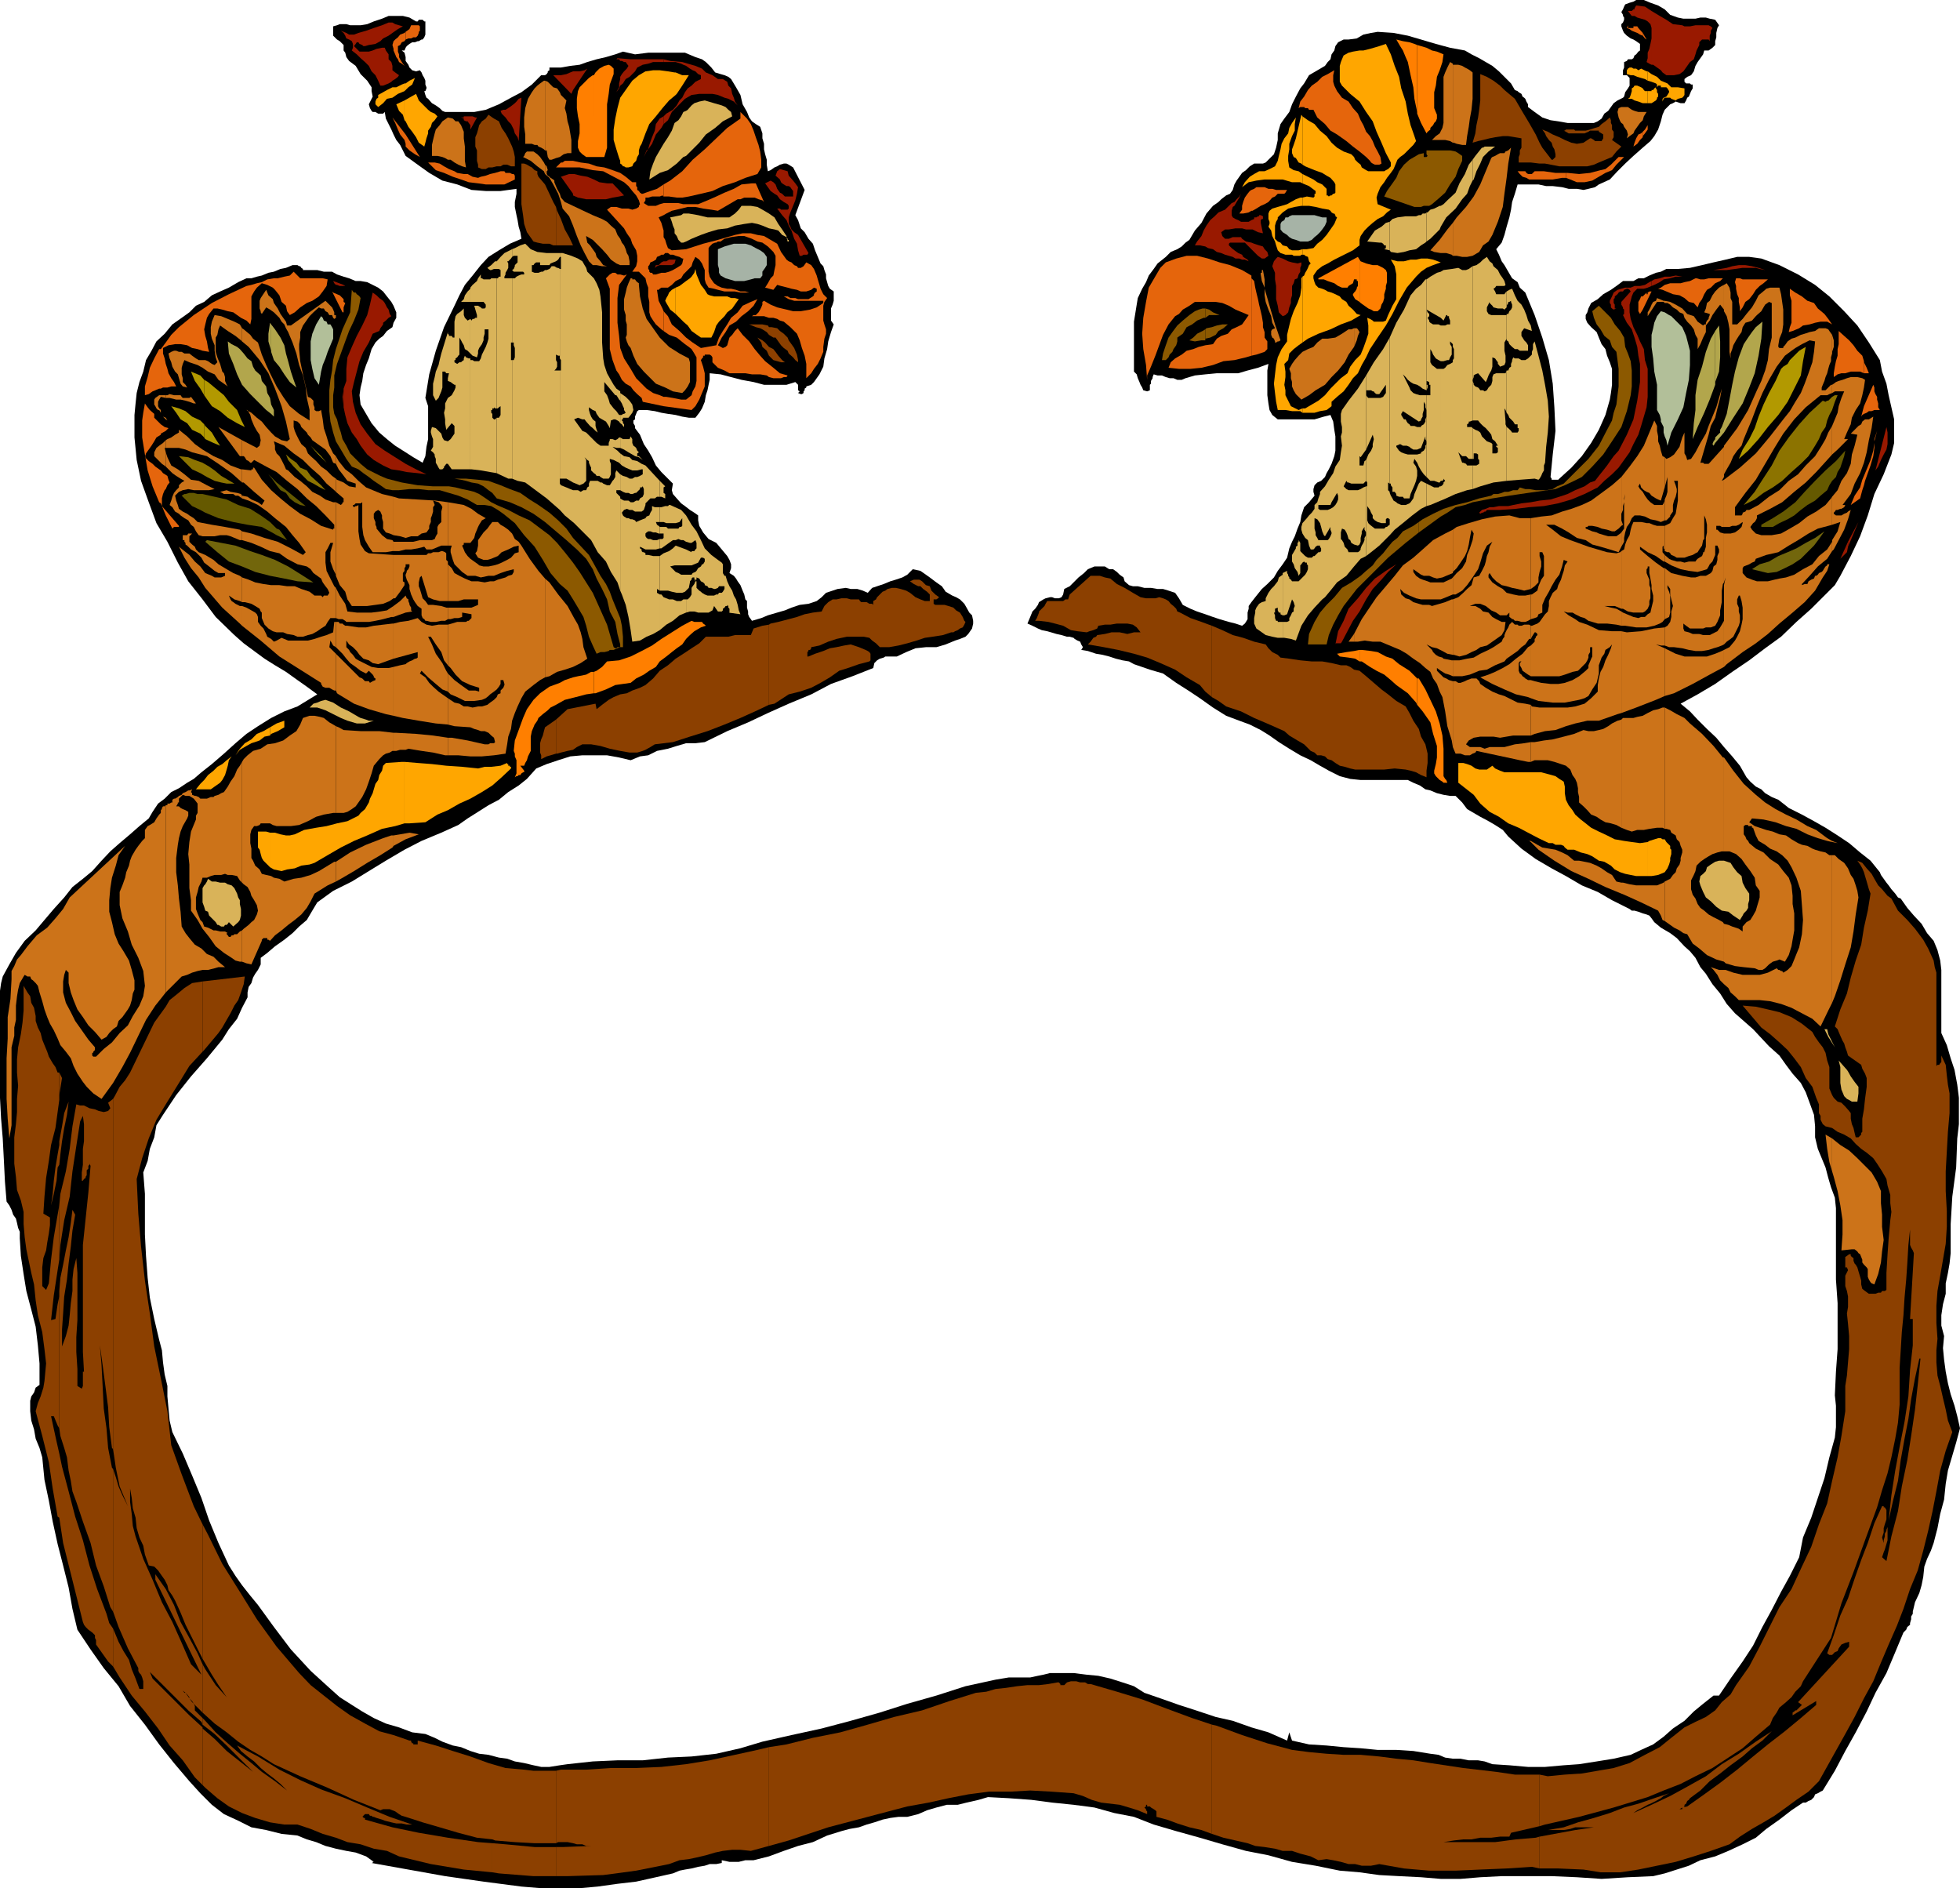 <svg xmlns="http://www.w3.org/2000/svg" width="357.102" height="344"><path d="m305.7 3.2 1 .202h2.202l.899-.203h1l.699.203 1 .2.7 1-.298.5L312.7 6v.8l-.199.7v.7l-.5.5-.7.5h-.8l-.2.702-1 1.399-.398.699-.3 1-.5.7-.7.3-.5.402v.5l.297.297h.703l.2.203h.3v.7l-.3.5-.2.5-.203.5-.297.199-.203.5-.297.5h-.703l-.898-.301-.5.3-.5.2-1 1-.399.902-.3 1.2-.5 1.5-.7 1.199-.703.898-1.398 1.203-1.7 1.5-1.5 1.399-1.402 1.398-1.398 1.5-2 .903-.7.5-1.199.3-.902.2-1.2-.2h-1.5l-1.198-.3-1.7-.2H281.7l-1.398-.3H276.5L276 35.3l-.5 1.5-.2 1.398-.3 1.403-.5 1.699-.398 1.5-.5 1.398-1 1.203.5 1 .5 1.2.5.699 1.398 2.398 1 .703.402 1 1 .899 1.7 4.101L281 61.5l1.2 4.102.702 4.3.297 4.297.203 4.301-.5 4.3-.402 4.102.2.297v.203h1.202l.2-.203 2.199-2 1.898-2.097 1.703-2.403 1.399-2.398 1.199-2.7.8-2.8.2-1.2.2-1.5V67.2l-.4-1.2-.5-1.2-.3-1.198-.7-.903-.5-1.199-.398-1-1-.898-.703-.801-.297-.7v-.699l.297-.5.203-.703.5-1 1.2-.699 1-.898 1.398-.801 1-.7 1.2-.902h1.902l.898-.5h1l1-.5 1.2-.5.902-.199 1-.5h2.097l2.203-.2 2.2-.5 2.097-.5 2.203-.5 2.098-.5h2.2l2.202.302L324.2 48.3l3.402 1.7 3.097 1.902L333.301 54 336 56.7l2.402 2.6 2.098 3.102 2 3.2.402 2.097.797 2.203.403 2.098.5 2.2.5 2.202V80.7l-.5 2.102-1.403 3.601L341.5 90l-1.2 3.902-1.398 3.797-1.703 3.602-1.898 3.601-1 1.7-4.301 4.3-2.7 2.399-2.8 2.699-2.898 2.102-2.903 2.199-3.097 2.101-3.102 2.2-3.2 1.898-3.1 1.7 1.702 1.402 1.399 1.5L311 132.8l1.7 1.601 1.402 1.7 1.5 1.699 1.398 1.7 1.2 2.102.702.8 1 .899 1 .5.7.699 1.199.7 1.199.5.902.702 1 .797 2.399 1.203 2.199 1.2 2.102 1.199 2.199 1.398 2.101 1.403 2 1.699 1.899 1.5 1.699 2.101.2.5 1 1.399.402.5.5.699.699.8.5.7.5.2 1.199 1.702 1.2 1.399 1.402 1.5 1 1.699 1.199 1.402.699 1.7.5 1.898.2 1.7v11.5l1 2.202.702 2.399.7 2.101.5 2.7.3 2.398v4.8l-.3 2.602-.2 5.297L355.7 218l-.297 5v5.3l-.203 1.9-.297 1.702-.402 1.899v1.898l-.5 1.903-.3 2v1.898l.5 1.902-.2 2.2.2 2.097.3 2.203.402 2.098.5 2 .7 2.102.5 1.898.5 2.2-.7 2.6-.703 2.4-.797 2.702-.402 2.399-.3 2.898-.7 2.602-.5 2.601-.7 2.7-.5 1.398-.698 1.5-.5 1.402-.2 1.899-.3 1.5-.403 1.398-.797 1.703-.402 1.7V294l-.3.5v.5l-.2.7v.3l-.5.402-.2.5-.5.5-1.5 3.598-1.6 3.8-2 3.602-1.598 3.399-2 3.8L336.2 319l-1.898 3.602-2.2 3.597-.402.203-.5.297-.5.203-.199.5-.5.5-.5.2-.5.3h-.5l-2.098 1.399-2.203 1.699-2.398 1.7-1.899 1.6-2.402 1.2-2.598 1.2-2.402 1-2.7.702-2.1 1-4.4 1.399-2.1.5-4.598.199-4.801.3-4.5-.3-4.602-.2h-9.097l-3.903.2-3.597.3H262.5l-3.598-.3-4-.2-3.601-.198-3.602-.5-3.597-.301-4.403-.899-4.297-.703-4.3-1.199-4.102-.8-4.3-1.2-4.098-1.2-4.301-1.198-4.102-1.2-3.597-1.402-3.602-.7-3.598-1-3.8-.5-3.903-.398-3.797-.5-4.101-.3-3.801-.2-1.7.5-2.198.5-1.602.399h-2l-1.898.5-1.7.5-1.601.699-2 .5h-1.602l-1.5.2-1.398.3-1.5.5-1.399.402-1.402.5-1.7.297-1.5.403-2.6.8-2.598 1.2-2.7.699-2.601.898-2.7 1-2.8.703h-1.5l-1.2.297h-1.699l-1.402-.297v.5l-1 .2h-1.2l-.898.3-1.203.2-1.199.3-1.2.2-1 .199-1.198.5-3.102.699-3.598.8-3.402.4-3.598.5-3.3.3h-7L95 343.7l-6.898-.9-7-1-6.7-1.198-6.703-1.2h.203v-.203h.2l-1.403-1-1.898-.699-1.7-.3-1.902-.4-1.898-.5-1.7-.698-1.699-.5-1.703-.7-2.898-.3-2.801-.7-2.7-.5-2.398-1.203-2.601-1.199-2.2-1.7-2.101-2.1-2-2.2-2.8-3.3-2.7-3.4-2.598-3.6-2.703-3.4-2.097-3.6-2.7-3.298L16.5 300.5l-2.398-3.598-.903-3.8-.699-3.903-1-4-1-3.898-.898-4.102-.7-3.797-.8-3.8-.403-4.102-.5-1.7-.699-1.698-.3-1.7-.5-1.601-.2-1.7V255.2l.2-.797.5-.703.3-.898.7-.5v-3.899l-.298-3.3L6.5 241.7l-.8-3.097-.9-3.403-.5-3.097-.5-3.301-.198-3.2v-1.199L3.3 223.7l-.2-.898-.199-.801-.5-.7-.3-.898-.403-.8-.5-.7-.297-3.601-.203-4.102-.199-3.797-.3-3.601L0 200v-19.5l.2-1.398.3-1.2 1.2-2.203 1.202-2.097 1.598-2.2 2-1.902 1.602-1.898 1.699-2 1.898-2.102 1.5-1.898 1.903-1.5 1.699-1.403 1.699-1.898 1.602-1.7 1.699-1.5L23.699 152l1.703-1.5 1.7-1.398.699-1.2 1-1.5L30 145.5l1.2-1.2 1.402-.698 1.5-1 1.199-.7 1.398-1.203 1.903-1.5 2.199-1.898 2.101-1.899 2-1.703L47 132.301l2.402-1.5 2.399-1.2 2.398-.902 3.602-2.199-1.899-1.398-1.703-1.2-2.097-1.5-2-1.203L48.199 120l-1.898-1.398-1.899-1.403-1.703-1.5-3.398-3.297-2.399-3.203-2.601-3.297-1.899-3.402-1.902-3.8-2-3.4-1.398-3.8-1.403-3.898-.797-3.801-.402-4.102v-4.097l.2-2.102.202-1.898.5-2 .7-1.903.5-2.097 1-1.7.898-1.703 1.5-1.398 1.402-1.7 1.7-1.199 1.398-1 1.2-1.203L37.2 55l1.402-1.2 1.5-.698 1.597-.7 1.703-1 1.5-.703h.899l1-.297.898-.203 1.203-.5 1-.199 1.2-.5 1-.2 1.199-.5h.898l.301.2h.2l.202.3.297.2v.2h2.602l1.199.3h1.5l.902.5 1.2.402 1 .297 1.199.5h.898l1.203.203 2 1 .899.7.699.898.8 1 .4.7.5 1.202v1l-.5.899-.2.8-1 .7-.7.898-.698.5-.7.703-.703 1.2-.5 1.699-.5 1.199-.5 1.5L66 69.402l-.3 1.2L65.5 72l.2 1.7 1 1.702 1 1.7 1.402 1.699L70.5 80l1.5 1.2 1.902 1.202 1.399.899 1.699 1 .5-1.2.2-1.699L78 80v-6l-.5-1.5.7-4.3 1.202-4.298 1.5-4.3 1.899-3.903.898-1.898 1-1.899 1.403-1.703 1.5-1.898L89 46.8l1.902-1.2 2-1.199L95 43.5l-.2-1.2-.3-1-.2-1.198-.198-.903-.301-1.5v-.898l.3-1.5v-.899l-2.902.399H88.5l-2.598-.2-2.601-1-2.7-.699L78.2 31.5 76.102 30l-2.2-1.598-1-2-.703-.902-.5-1-.398-.898-1-2-.2-1.2-.3.297h-.899l-.5-.297h-.5L67.7 20.2l-.297-.5-.203-.7.5-1 .203-.398-.203-1v-.7l-.797-1.203L65.7 13.5l-.898-1.5-1.2-.898-.5-.7-.199-.8-.3-.403v-1l-.7-.699-.5-.3L61.2 7l-.5-.5V4.8l.703-.198.5-.2h1.2l.699.2H65.7l1.203-.2 1.2-.5 1.5-.5 1.199-.5h2.601l1.2.297 1.199.703h.3l.2-.3H77l.3.3h.2v2.399l-.2.5-.3.398h-.2l-.5.301h-.198l-.5.2h-.5l-.5.3-.5.402-.2.297-.203.5h-.5l.5.403.203.8v.7l.5.699.2.5.5.5.699.199.699-.2.3.4.2.5.3.5.2.5v.702l.2.5v.2l-.2.5h-.2l.2.699.2.5.3.199.7.8.702.4.7.5.5.5.5.202h5.3L88.5 20l2.402-1 2.2-1.2 1.898-1 1.902-1.398 1.7-1.703h.699l.3-.199.2-.3V13l.3-.2v-.5h2.098l1.703-.3 1.7-.2 1.398-.5 1.7-.5 1.702-.398 1.7-.5 1.398-.5 2.2.5 2.402-.3h6.699l1.898.8 1.203.399.7.5 1 1 .699.898 1 .301.699.2.7.3.5.402.902 1.5.8 1.399.399 1.699.8 1.402.399 1 .5.7.7.5.8.5.402 1.199v.898l.297 1v1l.203.903.297 1V30l.203 1.2.5-.2.7-.5.5-.2.5-.3.699-.2h.5l.398.2.801.5 2.102 4.102-1.7 4.597.5.903.5 1.5.7.699.699 1.199.8.902.399 1.2 1 2.398.5.5.2.7.3.8v.7l.2.702.202.7.297.5.703.5V54.8l-.203.699-.297.7v2.202l.5.7-.5 1.398-.5 1.7-.203 1.402-.5 1.699-.199 1.5-.7 1.398-.5.703-.5.7-.5.5-.898.3v.2l-.3.199v.3l-.2.2v.3l-.3.2h-.2l-.5-.2.297-.3-.297-.2v-1l-.203-.199-.297-.3-1.601.5h-4.102l-1.898-.5-2.2-.403-1.902-.5-1.898-.5-2-.199v1.2l-.2.902-.199 1-.3.898-.2 1.2-.5 1.202-.5.797-.703.903H125.5l-1.2-.2-1.198-.3-1.403-.2-1.199-.203-1.2-.297-1.5-.203h-1.398l-.3.203-.2.5-.203.5v.5l-.297.2v.5l.297.5V78l.903 1.2.699 1.702.8 1.2.7 1.199.699 1.5 1 1.199 2.102 2.102-.2 1.199.2.699.699.8.8.9.7.5.898.702.801.5.7.5v.899l.202 1 .297.5.403.699 1 1.2 1.398.702 2 2.399.402.699.297.8v.7l-.297.902.797.5.403.5.3.5.5.7.399 1 .3.699.2.898.3.301v1.2l.2.702v.5l.199.5.3.399.2.3 1.7-.5 1.202-.5 1.7-.5L143 111.2l1.2-.5 1.5-.5 1.6-.199 1.5-.5.9-.7.8-.8 1.2-.398.902-.301 1.5-.2.898.2h1.2l1 .3.902.399.8-.898.899-.301 1.199-.399 1.2-.5 1-.3 1.202-.403.899-.5 1-1 1.398.301 1 .7.703.5 1.2.902 1 .699.699 1 1.199.699.7.3.702.4.797.8.403.7.5.902.5.5.199 1v.5l-.2.898-.699 1-.5.5-1 .402-.902.297-1.7.703-1.698.5h-1.903l-1.898.2-1.7.699-1.699.8h-2.101l-.301.2-.7.199-.5.3-.5.5-.198.9-3.801 1.5-3.899 1.402-3.601 1.898-4.102 1.7-3.797 1.702-3.601 1.7-3.801 1.597-4.098 2-1.703.203H125l-1.7.5-1.6.5-2 .399-1.598.8-1.5.2-1.7.699-2.101-.5-2.2-.398h-4.5l-2.199.199-2.203.699-2.097.7-1.903.8L96 141.902l-1.5 1.2-1.898 1.199-1.7 1.398-1.902 1-1.898 1.203-1.903 1.2L83.5 150.3l-3.098 1.398-3.601 1.5-3.102 1.602-3.398 2-3.102 1.898-3.097 1.903-3.403 1.699-2.898 2.101-.899 1.5-1 1.7L54.5 168.8l-1.2 1.2-1.5 1.2-1.698 1.202-1.403 1.2-1.199.898v1.2l-.5 1-.5.702-.398.7-.301 1-.5.699-.2 1v.898l-1 1.903-.902 2-1.5 1.898-1.199 1.902-2.8 3.399-2.9 3.3-2.698 3.399-2.403 3.602L28.5 205l-.398 2.2-.801 2.1-.399 2.2-.8 2.102.3 3.898v7.402l.2 3.899.3 4 .399 3.601.8 3.899.899 3.8.5 1.899.2 2.2.3 2.202.5 2.098v1.902l.2 2.2.202 2.199.5 2.101 1.899 3.899 1.699 4 1.7 4.101L38.101 277l1.699 4.102 1.898 4.097 1.203 1.903 1.2 1.699 1.5 1.898L47 292.402l2.902 4L53 300.5l3.602 3.902L60 307.5l1.902 1.7 2.2 1.402L66 311.8l2.102 1.2 2.199 1 2.398.7 2.403.902 2.398.3 1.7.7 1.402.699L82.5 318l1.5.3 1.7.7 1.6.5 1.7.2 1.902.5 1.5.202 1.399.5 1.699.297 1.7.403 1.402.3h1.5l1.898-.3 1.402-.2 4.598-.5 4.5-.203h4.602l4.597-.5L126 320l4.5-.5 4.402-1 4-1.2 5.297-1.198 5.5-1.2L155 313.5l5.3-1.5 5-1.598 5.302-1.5 5.3-1.703 5.5-1.199 2.399-.398h3.898l1.403-.301 1-.2 1.199-.3h4.3l2.399.3 2.102.2 2.199.5 2.199.699 2.102.7 1.898 1.202 2.902 1 3.399 1.2 3.101 1 3.598 1.199 3.102.699 3.398 1.2 3.102.902 3.398 1.5.402-1.5.5 1.5 3.098.699 3.2.199 3.1.3 3.102.2 3.098.3h3.402l3.098.2 3.102.5 1.5.2 1.199.5 1.398.202h1.403l1.5.297h1.699l1.199.203 1.402.5 3.098.2 3.402.3h3.098l3.402-.3 2.797-.2 3.203-.5 3.098-.5 3.102-.703 1.898-.898 2.2-1 1.902-1.399 1.699-1.5 2.101-1.402 1.7-1.7 1.699-1.398 1.898-1.5h1l2.102-3.101 2.199-3.102 1.902-2.898 1.7-3.399 1.699-3.101L324.5 290l1.602-2.898 1.699-3.403.699-3.597 1.5-3.602 1.2-3.598 1.202-3.601.899-3.801 1-3.598.199-1.902v-3.898l-.2-1.903.2-4.297.3-4.101v-8.399l-.3-4.3v-13l-.2-1.903-.698-1.898-.5-1.7-.5-1.902-.7-1.699-.703-1.7-.5-2.1v-2l-.199-2.098-.8-2.2L329 199l-.898-1.7-1.5-1.698-1.2-1.602-1.203-1.7-1.898-1.698-2.899-3.102-3.3-2.898-1.5-1.7-1.2-1.902-1.402-1.7-1.2-1.898-1-1.203-.898-1.699-1-1.2-1-.898-1.402-1.5-1.2-.902-1.698-1-1.2-1-.5-.7-.402-.5-.5-.198-.7-.2-.8-.3-.7-.2h-.5l-.398-.3L293.7 164l-2.597-1.5-2.903-1.2-2.898-1.698-2.602-1.403-2.898-1.699-2.602-1.898-2.398-2.2-1-1.203-1.399-.898-1.203-.7-1.5-.8-2.398-1.399-.899-1.203L265.2 145h-1l-1.199-.2-1.2-.3-1.198-.5-.903-.2-1-.698-1.199-.5-1-.5h-8.598l-1.902-.2-1.898-.5-2-1-.7-.402-.902-.5-1.7-1-1.898-.898-2-1.2L233 135.2l-1.7-1.2-1.6-1-2-1-1.9-.7-2.398-.898-2.402-1.5-2.398-1.703-2.102-1.398-2.2-1.399-2.398-1.703L209.5 122l-2.898-1-.903-.5-1.199-.2-1.2-.3-1.198-.398-1.2-.301-1.203-.2-1.5-.5-1.199-.199.3-.5-.3-.5-.2-.5-.5-.203-.5-.297-.198-.203-.7-.199h-.5l-1-.3-.902-.2-1-.3-.7-.2-1-.2-.698-.3-1-.5-.903-.398.203-.5.297-.7.203-.5.2-.5.5-.5.5-.703.199-.5.8-.5.399-.199.8-.2h.4l.5.2h.702l.5-.2.297-.5.203-1 1-.5.7-.698.898-.903 1-.797.7-.703 1.202-.5h1.899l.8.5h.7l.699.5.5.5.7.5.202.703.797.7.703.199h.899l1.199.3h1.2l1.202.2h1l1 .3 1.2.399.699 1 .699 1.2 1.402.702 1.2.5 1.5.5 1.398.5 1.2.399 1.702.5 1.2.3 1.199.399.5-.398.199-.301.3-.5v-1.2l.2-.699v-.5l.5-.703.7-.898 1.202-1.5 1-.899 1.2-1.203.699-1.199.898-1.2.801-1.198.402-1.7.5-1.203.5-1 .5-1.398.5-1.2.2-1.199.5-1.5.898-.902 1-1.2-.2-.698v-.5l.2-.7.5-.5.7-.3.702-.7.297-.703.403-.699.5-1 .5-1.398.199-1V79.5l-.2-1.2-.199-1.5-.5-1.198-1.203.3-1.699.5h-6.7l-1-.8-.5-.903-.198-1.199-.2-1.5v-4.5l.2-1.2-1.903.7-1.898.5-1.7.5H221.7l-2.097.2-1.903.202-1.699.5-.7.297h-.8l-.7-.297h-.698l-.7-.203-.703-.297h-.797l-.703-.203-.199.5v.203l-.3.5v.5l-.2.2v1l-.5.199-.7-.2-.198-.5-.301-.5-.2-.5-.3-.699-.2-.703-.5-.5v-9.097l.5-3.102.2-1.2.8-1.698.7-1.2.5-1.203L210.2 49l.703-1 1.5-1.2.899-.898 1.199-.5.8-.5.7-.703.7-.5 1-1.699 1.202-1.398.899-1.7L221 37.5l1-.7.5-.5.902-.698.7-.301.5-.7.3-1 .399-.699.5-.703.5-.699.699-.5.7-.7.8-.5h1.602l.5-.198 1.5-1.5.398-1.2.3-1.402v-1.2l.5-1.698.7-1 .902-1.2.5-1.402.7-1.398.8-1.5.7-.903.898-1.5 1.2-.699 1.702-1 .5-.7.5-.5.2-.898.5-.703.199-.797.5-.703 1-.5h.898L247.2 7l1.203-.7 1.399-.3L251 5.8l2.902.2 2.598.5 2.402.7 2.7.8 2.597.7 2.703.5 1.2.702 1.398.7 1.2.699 1.202.699 1.2 1 2.199 2.2.699 1.202.5.2.2.199.5.3.202.5.297.2.203.199.2.5.3.5v.5l1.2.902 1.398 1 1.5.5 1.402.2 1.7.3h4.8l.7-.3.699-.5.5-.903.699-.5 1-1.398.7-.5 1-.5.202-.2.2-.8.5-.7.3-.5V14.2l-.5-.5h-.703v-.898l.203-.5v-1l.5-.2.2-.3h.699l.3-.2.2-.5.3-.199.399-.5.3-.203V8l-.698-.5-.5-.3-.5-.2-.7-.5-.5-.5-.203-.398-.297-.801v-.399l.297-.3.203-.5v-.403l-.203-.297V2.7l-.297-.5.297-.5.203-.5.2-.398.8-.301.7-.2.5-.3h1.398l1.2.5 1.402.5 1.199.7 1 1 1.398.5"/><path fill="#e5650c" d="m243.102 12.8-.2.9v1.202l.2.7.5 1 .898 1.199 1.2.699.8 1.2.902 1 .5 1.202.5.899.5 1.199.7.8.5.9.398 1 .5.902.5 1 .2 1.199-.4.199h-.8l-.398-.2-.301-.198-.2-.301-.699-.7-1.203-1-1.199-.902-1.2-1-1.698-1.199-1.2-.7-1-1.198-1.402-1.2-.7-1.402h-.8l-.2-.3h-.5l-.198-.2h-.7l-.3.2.3-1.2.7-.898.699-1.2.699-.8 1-.7.902-.902 1-.5 1.2-.7M85.2 31.7l.902.5 1 .202.5-.203L88.5 32l.8-.3.9-.2 1-.3h.702l.2.3h.8l.399.2h.3l.2.3v.7l-1.899.902H88.5l-1.398-.2-1.7-.203L84 32.7l-1.5-.5-1.598-.699-1.5-.5L78 29.602h1.2l.902.199.8.5.899.5 1 .398.5.301 1.199.2h.7m248.6 27.402-.898-.5H331.7l-1 .199-1 .3-1.199.2-.7.5-1.198.5-.7.199.2-.898.3-.801v-4l-.3-1v-1.2l1 .7L328.3 54l1 .8 1.199.4.7 1 1.202 1 .7.902.699 1m-11.698-8.2-.801.7-.7.5-.699.699-.5.8-.703.899-.699.5-.5 1-.5.7V56l-.2-1v-.7l-.3-.698-.2-1v-.5l-.198-.7.199-.703H317l.5.203h4.602m-8.2-.202-.5.5-.902.402-.8.8-.7.399-.5.8-.398.899-.5.7-.301.8-.7-.8-.902-.2-.797-.7-.902-.5-1.2-.198-.698-.301-1.2-.5-.8-.2.5-.199.699-.5 1-.3h1.898l.703-.2 1-.203 1-.5h.2l.699.203h.699l.8-.203h2.602M62.602 56v.902h-.2l-1.902-3.8.2.199.702.3.5.2.7.699v.5l.3.2-.3.8M29.3 91.7l.9 2.202 1.202 2.399L31.7 96h.903v-.2L29.5 92.2v-1.4l.2-.8.3-.7.2-.198.3-.7.402-.5-.203-.5-.199-.703-.8-.5-.4-.5v6m0-5.999-.3-.2-.7-.5-.5-.5-.698-.5-.7-.7.2-.698.5-.7.5-.703.5-.797.398-.703.8-.5v-1.898l-1.198-1.2v-.699L27.3 74.7l-.399-.5-.5-.699-.3 1.7-.2 1.402V79.7l.5 3.102.5 2.898.899 2.903L29 91.5l.3.2v-6m0-6.5V79l.9-.5.5-.5-.7-.2-.7-.5v1.9m0-8.4.4-.198h.8l.7-.2h.902l-.403-.8-.5-.7-.5-.902-.199-.8-.3-.9-.2-1-.3-.898v-1l1-.5 1.202-.203h1l1.2.203.898.5 1 .2.902.3 1.2.2-.2-.7L37.7 62.2l-.297-1L37.2 60l.203-.898.297-1.2.403-.703.8-1h.7l.898.203 1 .297 1 .203.7.5.702.5 1 .5.7.7.199-1V54l.5-.898.5-.7.898-.8 1 .3 1 .5.403.399.8 1L51.301 55l.8.7.2 1 .5.702.898-.5 1-.902 1.203-.8 1-.4 1.2-.8.699-.898.699-1 .2-1.2-.9-.203h-4.1L53.5 49.5l-.7.7-1 .202-1.198.297h-.7l-1.203.203-1 .5-.898.2-1 .3-.899.2-3.203 1.5-3.097 1.597-3.301 2.203-2.7 2.2L31.2 61l-1 1.402-.898 1.2V70.8m-.002-7.198H29l-.898 1.699L27.3 67l-.399 1.7-.5 1.702V72l.7-.2.699-.5.5-.198.7-.302h.3v-7.2m44.602-37.4v.5l.7.702 1 .7.898.5-2.598-4.102v1.7m0-1.7L71.5 21.402l.5 1 .5 1.2.402.898.797 1 .203.7v-1.7m0-17.3.5-.2h.5l.399-.2h.5l.3-.3.2-.5v-.2l.199-.198V4.8l-.2-.2h-1.398l-.3.7-.7.5v1.398"/><path fill="#e5650c" d="M73.902 5.8 73.7 6l-.797.3-.402.5-.5.4-.3.3-.2.7.2.702V9.2l.3.703.2.5.3.399.2.5.5.3.5.399-.298-.398-.203-.301-.297-.5-.203-.399v-.5l-.199-.5v-1l.402-.203.297-.5.5-.199.203-.3V5.8M120.902 74l5.098.7.7-.7.702-1.2 1-2.398V68l-.3-1.2-.403-1.198.203-.301.2-.2v-.3h.3v-.2h.899l.3.2.2.3V66l1 1 1.199.5.902.5h2.899l1.199.2h1.5l1.2.202.402.297.8.203h1.399l.5-.203h.5l.199-.297-1.398-.402-1.2-1-1.5-1.2-.902-1-1-1.198-1-1.403L135.3 61l-.898-1.2-.5.5-.5.7-.5.5-.203.7-.199.702-.3.297-.5.203-.9-.5.7-1.402.7-1 .702-1.2 1.2-.698 1-1 1.199-.903 1-1L138 54.5l-1.2.5-1.5.7-.898 1.202-1.203 1-.699 1.2-.8 1.199-.7 1.199-.5 1.402-2.8.5-1.5-1-1.2-.902-1.2-1.2-1.398-1.198-.703-1.5-.797-.903v3.602l1 .699 1.399.5 1.5 1.2.699.5.5.402.5.8.402.7v4.3l-.203 1-.5.899L126 72l-1 .8h-.898l-1.5-.3-1.2-.2h-.5V74m0-1.7-.703-.3-1.199-.398-1.2-.801-1.898-1.899-1-1.703-1.203-1.898-.699-1.899-.2-2.203-.3-2.398v-4.5l.3-2.399L114.2 50l-.5.2-.7-.2h-.5l-.398-.3h-.5l-.5.3-.7.7.7 1.902v11l.5 2 .699 1.898.5.7.5 1 .699.702.902.5.5.7.7.699.8.699.2.7 3.8.8v-1.7"/><path fill="#e5650c" d="m120.902 56.7-.203-.5-.699-1.4-.3-2h.3l.2-.198.3-.2h.402V49.7h-.402l-1 .301h-.5l-.2-.3h-.3l-.2-.2v-.3l-.198-.2v-.5l.199-.2.199-.5.5-.198.5-.301.2-.5.5-.2.3-.199h.402V42l-.203-.7-.199-.698-.5-1 .902-.403V37l-.703.2-.699.3h-1.398l-.801-.5.3-.5V36h.5l.7-.2h1.398l.5-.198.203.199v-2.2l-1.203.801-1.199.399-1.398.5h-.2l-.3-.2-.2-.3-.3-.2v-.5l-.2-.199V33.2h-.703l-1.199-1-1-.699-1.398-.5-1.5-.5-1.403-.2-1.398-.5-1.5-.198-1.399-.301h-1.5l-.402.3h-.3l-.9.899h4.302L108 31l1.902.2 3.797 2 .801.702.7.899.702.8.5.899.2.7-.2.3v.2l-.5.3-.703.2-.699-.2h-1.2l-1-.3h-1l-.698.5 3.097 3.402.5.898.703 1 .297.902.703 1.2.2 1v1l-.2.898-.703 1h1.203l1.2 1.2.199.902.3.8V54l.2 1v1.902l.199.7.5.8.5.7 1 .898.402.3v-3.6m0-4.298h.797l.703-.5.7-.703 1-.5.398-.699 1.5-1.5.2-.7.5-1 .702.5.5.7.2.5.3.7v1.702l.2.7.5.8 1 .2.699.199 1.199.3h1.902l1 .2h1.598l-.7-.2h-.898l-.8-.3-.903-.2h-.699l-1-.199-.7-.3-.698-.5-.5-.7-.301-.5-.2-.902v-4.3l.2-.298.5-.5.5-.203h.199l.3-.199h.5l.4-.3.3-.2 1.2-.3 1.402-.2h1l1.398.5 1 .5.902.2 1 .702 1 1 .399.7V48.3l-.2.898-.199 1-.5.5-.5.903-.5.8 1.5.399.7-.899.699.2 1.199.3.7.2 1 .199.702.3h1l.899-.3.5-.399.5.2v.5l-.301.199-.2.3v.2l-.198.199-.801.5h-1.899l-.5-.2H144l-.5-.3h-.7l.9.5 1 .3h5.3v.4l-1.2.8-1.198.402-1.7.297H144.5l-1.2-.297-1.698-.402-1.2-.5-1.203-.7-.297.2v.5l-.203.5-.199.402-.3.5-.5.5h-.4l-.3.2h2.2l.902.3h.8l.7.2.5.3.699.2 1.199 1 1.2 1.199.5 1.199.402 1.402.5 1.399.3 1.5v2.601l.899-.902.5-.8.699-.9.5-1 .5-1.198v-.903l.2-1.5.3-.898V60l-.3-.898-.2-.7V55.7l.2-.699.5-.7-.7-.698-.5-1-.2-.7-.3-1-.2-.703-.5-1.199-.5-.7-.898-.5-.5.7-.5.3h-.5l-.203-.3-.5-.2-.5-.5-.5-.198-.398-.301-1-1.399-.7-1.5-1.199-.703-1.202-.7-1.2-.2-1.2-.3h-1.5l-1.398.3-3.101.9-2.7.702-3.101 1-2.598.2-.703-.403-.297-.797-.203-.703-.297-.5v3.203l.297-.3h.5l.403.3h.5l.5.2.699.199.5.3h.199l-.2.899-.198.3-.801.5-.7.4-.699.3-.703.2h-.297v2.702m0-13.202.5-.298 1-.5 1.7-.402 1.199-.3h1.398l1.403.3 1.5.2 1.199.202 3.601-2.101h.5l.7-.301h1.898l.7.3.702.2.297.3-1.5-3.398H137l-1.898.2-1.403.8-1.699.7-1.5.699-1.598.699-1.703.7H124.5l-.898-.2h-2.7v2.2"/><path fill="#e5650c" d="M120.902 35.8h1l1.399.2h1l1.199-.2 2.2-.5 2.1-.5 1.9-.898 2.202-.703 1.899-.797L138 31.7l.7-1.199v-1.398l-.2-1.5-.3-1.2-.5-1.402-.4-1.2-.5-1.198-.698-1-1.2-1.2v1.2L132.5 23.3l-2 1.898-2.098 2-2.203 1.903-1.898 2.097-2.2 1.703-1.199.7V35.8M228 64.8l.902-.198 1.5-.5.5-.5v-1.403l-.5-.699v-1l-.3-.898V58.8l-.2-1.2-.203-.902-.297-1.199-.203-1-.297-1.2-.203-.898-.199-1.203-.5-.5V64.8"/><path fill="#e5650c" d="M228 50.7v-.5l-1.7-1-2.198-.9-1.903-.5-2.097-.698-2-.5h-1.903l-1.898.5-1.899.699-1 1L210.7 50l-.7 1.2-.7 1.202-.5 2.598-.5 2.902-.198 2.899.199 2.8.5 2.899.199 2.7v-.798l.7-1.601.8-2 .7-1.899.702-1.902 1-1.898 1.2-1.5.699-.403.699-.797 1.2-.703 1-.699h3.8l1.2.2 1.202.5 1.2.702 2.398 1-.7 1-.5.7-1 .5-.898.398-.703.8-1.199.4-.8.5-.7 1-1.398.202-1.2.297-1 .403-1.203.3-.898.7-1.2.699-.8.699-.399 1 1.899.2h2.101l2-.2 2.098-.5 1.902-.7 2-.198 2.098-.5 1-.301V50.699m0-12.297h.2l.702-.402.797-.5.703-.3.7-.4.699-.8.5-.2.5-.5H234l.2-.198.3-.5h-2l-.7-.2h-.698l-.7-.3h-1.5l-.402.3-.5.2v3.8m0-3.8-.3.199-.4.5-.5.699-.3.8-.2.7v.7l-.5.702h.7l1-.203.5-.297v-3.8m57.3-2.2.802.297 1.199.5h1.398l1.403-.297 1.199-.703 1.199-.699 1.2-.5.8-1 .902-.898.5-.5h-1l-.703.699-.699.699-1 .8-.898.2-1.903.5-2 .2-2.097-.2h-.301v.902"/><path fill="#e5650c" d="M285.3 31.5h-1.898l-2.101-.3h-1.7l-.5.5h-.699l-.3-.2-.2-.3H276.5l.402.5.5.5.7.202.5.297h4.3l1.7-.297h.699V31.5M299.3 56.402l1.602-3.3h-.402l-.3.199v.3h-.2v-.3l-.7.699v2.402m0-2.402h-.3l-.2.5-.3.5v1.7l.3.5.5-.798V54m0-29v-.2l.4-.5.5-.698V22.8l.3-.7-.3.7-.5.8-.4.399v1"/><path fill="#e5650c" d="m299.3 24-.3.3-.5.2-.398.7-.301.8-.2.7-.3.5.3-.5.7-.5.5-.7.5-.5v-1M299.3 6.5l.4.5.3.2-.7-1.2v.5"/><path fill="#e5650c" d="m299.3 6-.8-.898-.2-.301h-.698v.3h-1v-.5l-.2.5.5.2.399.3 1 .399.5.3.5.2V6m40.301 82.402.199-.8.5-1.403.5-1.398.5-1.7.199-1.5V80.7l-.2 1.403-.5 1.699-.698 1.699-.5 1.2v1.702m0-1.703-.301.702-.399 1.399-1 1.5L337.2 92l1.703-1.2.399-1.5.3-.898V86.7m0-11.298.5-.203.398-.297h.5l.5-.203h1l-.3-.5V73.5l-.2-.7v-.5l-.3-.5-.2-.5v-.698l-.2-.5L339.603 74v1.402M339.602 74l-.5 1.902.199-.3.3-.2V74m.001-6h.898l-.398-1-.5-1v2"/><path fill="#e5650c" d="M339.602 66v-.2l-.301-1-.899-.898-.703-1-.797-.902-.902-.8-1-.9v2.4l-.2.902V64.8l-.3 1-.2 1-.198 1.199v.7l.699-.5.699-.2h.7l1-.3h1.702l.7.3v-2M341.5 80.7v-.298l.5-1.902-.5 1.5v.7m-45.598-52.298.2-.3-.2.3"/><path fill="#a6b3a6" d="M241.7 39.602v.8l-.298.7-.5.699-.402.5-.5.5-.5.398-.5.5-.7.301h-1.398l-.8-.3-.7-.2-.5-.3-.402-.4-.8-.5-.4-.5v-1l.2-.398.5-.3.2-.5h.5l.202-.2.5-.203h4.098l.7.203.702.2h.797m-103.199 6 .7.5.5.699v1.5l-.298.5-.5.699v.7l-.402.5h-1l-.7.202-1.198.297h-1.7l-1-.297-.703-.203-.898-.5-.301-.5V49l-.2-.7v-2.898l1.2-.5.7-.203 1-.297h2.1l1 .297.9.5.8.403"/><path fill="#d9b359" d="m43.2 162.8.202.7.297.5v.7l.203.902v1.199l-.203.8-.297.399-.902.8-.8-.8-.2.3-.2.2H41l-.2.3h-.5l-.5-.3h-.198l-.301-.5-1.2-1.2-.199-.698-.5-.2-.203-.703-.297-.797v-2.601l.297-.5.203-.2.297-.5.203-.5.7.5h.699l.8.2H41l.5.3.7.2.5.5.5 1m275.5-.001v1.2l-.2.7v.702l-.3.5-.5.5-.2.399-.5.8-1.2-.8-.898-.7-1.203-.199-1-.703-1-1-.898-.699-.5-1-.5-1.2-.2-.698.2-1 .5-.403.5-.5L311 158l.7-.5.8-.5.7-.2h.902l1.199.4.5.8.699.902.8.7.2 1.199.5 1 .7 1M68.102 131.3l-1.602.5H65l-1.7-.5-1.198-.5-1.403-.698-1.398-.7-1.5-.5h-1.399l.7-.703.699-.199.699-.3.8-.2 1.4.5 1.402.902 1.5.7 1.699 1 .398.199 1 .3.5.2h.903M85.7 85.5h.202l1.7.2 1.699.3 1.199.2V76.101l-.3.3H90l-.3-.3v-.7l-.2-.203v-.5h.2v-.297h.3V74.2l.2.203h.3V50.7h-1l-.2.203h-1.198L87.8 50.7h-.2V50l-.5.7-.199.5-.8.702-.403.5V55h2.403l.398.5v.5l-.2.2h-.5l-.198-.2-.5-.3h-.7l.5 1.702v.5h-.3l-.2.2h-.3l-.2.3-.203-.3v6.3l.403.399.8.3.2-.699v-.5l.199-.5.5-.703.3-.699v-.5l.2-.7V60h.7v1.7l-.2.702-.3.797-.2.403-.5 1-.198.699-.301.5h-.899l-.3-.2h-.403v-.3V85.5"/><path fill="#d9b359" d="M85.7 65.3h-.298l-.5-.198-.203-.301-.199.5v.3l-.3.2L84 66h-.3l-.4.3-.5-.3v-.398h.2V65.3l.3-.2.2-.3.2-.2v-3.1l.3.5.2.402.3.5.2.7.5.3.5.5v-6.3l-.5.3-.298-.3-.203-.2-.199-.5V56.2l-.5.5-.7.5-.3.403-.2 1V61.5h-.3l-.2-.3h-.5V61l-.198-.2v-.3l-1.2 3.902-.3 1.2-.2.898-.5 1.2-.203 1-.297 1.202V72l.5 1 .5-.5.2-.5.3-.7.2-.698v-2.903h.5L81.3 68h.5l-.2.902v.5l.5.2.399.3.3.2h.2v.5l-.2.5-.5.898-.698.5-.5 1v.902l-.2.797.2 1.203v.7L81.3 78.3l1-1.2.5.5V79l-.7 1-.5.402-.699-.203-.3-.5-.2-.699-1-1-.703-.2-.199.7v.3l.2.7.202.5v1.402l-.402.7.402.3.297.399v.3l.203.5v.7l.297.5.203.398.2.301h.5l.3-.3V85l.2-.2.199-.3h.3l.7 1h3.398V65.3m.002-12.698-.5.5-.5.699-.2.699-.5.5h1.7v-2.398M90.5 86.2l.402.202 1.7.797h.699V65.602h-.2v-3.2h.2V50.7h-1.399v-.297l.2-.402v-.3l.3-.5.2-.4V48l-.2-.398h.2l.5-.5.199-.301v-1.399l-1.399.7-.703.699-.699.8V49h.402l.297.2v1.202h-.297l-.203.297H90.5v23.703h.2l.202-.203L91.2 74v-.5 2.102l-.297.5H90.5v10.097m0-38.597h-.3l-.7.699-.7.5.2.199.3.2h.2l.5-.2h.5v-1.398"/><path fill="#d9b359" d="m93.3 87.2 1 .402 1.4.3 3.902 2.899L102 92.902V67.5h-1l.3-.3.2-.4V66l-.2-.398v-1l.4.199h.3v.5V49l-.3-.2h-.2l-.5-.3h-.5l-.2.3-.198.2-.5.2H99.3l-.399.3h-.3l-.5.2h-.7l-.5-.2v-1.2h.297l.203-.3.297-.2h.703v.5h1.7l.199-.3 1-.398.398-.301.301-.5v-.7h-2.398l-1.7-.199-1.203-.5-1-1-.898.297-1 .5-.5.203v1.399l.3-.2h.7v1.2l-.5.5v.199l-.2.5-.3.2.3.3h1.7l.199.2v.3H95l-.5.2-.398.202-.301.297h-.5v11.703h.3v.5l.2.5v1.7l-.2.5h-.3v21.597M102 92.902l.902 1 1.7 1.399L106.3 97l1.398 1.402 1.203 2.2 1.5 1.699.899 1.898 1.199 1.903.5 1.5V90.5l-.7-.7v-.5h.7v-2.898l-.7-.703-.198.5v.703l-.301.5-.2.2-.3.5-.2.3h-.5l-.699-.3-.203-.2h-.297l-.5-.3H107.5l-.2.5v.5l-.3.199-.2.5h-.5l-.5.3-.5-.3h-.898l-.5-.2-.703-.3-1-.399-.199-.3v4.8"/><path fill="#d9b359" d="M102 87.2h1.2l.702.402.5.3.5.2.7.3.699-.3.5-.5V83.8l-.301-.5.5.5.3.199v.3l.2.5.2.4v.5l.5.5.3.202.2.297h.5l.202.203.5.297h1l.2-.297.199-.5V84.5l-.2-.5v-.398l.7.199 1 .5.199.199v-1.898l-.5-.5-.898-.7.699.2H113v-1.903h-.2l-.3.301-.398.2-.5-.2h-.5v.2l-.2.5v.5h-1.5l-.703-.5-1.898-1.9-.7-.3-1.5-2.098.7-.3.8.3h.399l.3.399.7.8.5.399.5.5.402.3-.203-.5-.199-.698V76.8l-.5-.399-.3-.5-.2-.5-.2-.703v-.5l.7.5.5.203.2.5.5.7.5.3.702.399.5.8.2.399.199-1.398.5-.2h.3l.399.2.3.199.2.3v-1.5h-.2l-.5-.699-.5-.5-.698-.902-.2-.7-.3-.8-.5-.7v-1.698l2 2.398h.199l.199.3.3.5.2.2v-1.7l-.7-.5-.5-.698-.698-1.2-.5-.902-.5-1.5-.2-1.2-.203-2.898v-5.5L109.402 54l-.203-1.2-.5-1.198-.5-.903L107 49.5l-.2-.7-.3-.5-.398-.698-.801-.5-1.2-.5-1.601-.5h-.5v.699h.2V49h-.2v16.3l.2.302V67.5h-.2v19.7"/><path fill="#d9b359" d="m113 107.602.3.699.7 1.898.5 2.203.402 2.399.297 2.101 1.403-.203L117.8 116l1.199-.5 1.2-.7v-6.5l-.5-.3v-.7l.5.302V101.3H119l-.898-.2h-.5v-.3l-.301-.2h-.2l-.199-.199v-.3l-.3-.2v-.3l1 .5h1.898l.7-.2V98.2l-.5.203h-.7l-.5-.203h-.398l-.302-.2-.2-.3v-.5l.2-.2.3-.2h.399l.5.2h.5l.5.2h.2V96l-.2-.2-.3-.198-.2-.5h.7v-2.7h-.9l-.5-.203v.703l-.3.5-.2.5-.5.2-.198.3-1 .399-.7.3-.203-.3-.5-.2h-.297l-.402-.199h-.3l-.5-.3-.2-.2-.2-.5.4-.5.5-.203.5.203h.5l.5.297h1.202l.399-.297.3-.902v-.3l.899-.9h.8l.4-.3h.5v-2.898l-2.598-2.801-.7-.301-.8-.5-.903-.2-.5-.5-1-.198-.699-.5V84.5l.3.3.7.4.7.3.5.2h.902l.8-.2h.2v.902l-.5.297-.5.203h-.403l-.5.297h-.5l-.5-.297-.699-.203-.5-.297v2.899l.5.3.5.2h.5l.402.199h.297l.5-.2h.203l.7-.698V88.8h.3l.2-.2.199.5v.9l-.2.5-.5.3-.199.4h-.5l-.5.3h-.5l-.402-.3h-.8l-.4-.2-.3-.2v16.802m.001-26 .7.3.8.5.7.399.5.3.702.2.7.5-.7-.7h-.3v-.5l.3-.199-.3-.3-.2-.5-.203-.2-.297-.203-.203-.5V80l-.297-.5-.203.5H113.5l-.5-.3v1.902m0-4.5.3.199.2.3.2.2v-.5l-.2-.2v-.3l-.2-.2v-.199h.2v-.3h1l.402-.5.297-.403.203-.5-.203-1-.5-.699-.699-.7-1-.698V71.3 73l.3.5.2.5.2.402v.297l.3.5-.3.203h-.2l-.2.2h-.3v1.5m7.2 37.698 1.202-1 1.2-.698 1.199-1 1.199-.5v-2.403h-.5l-.398.301h-.801l-.7-.3h-.699l-1-.4-.402-.5h-.3v6.5"/><path fill="#d9b359" d="M120.2 107.602h1.5l.702.199.899.199h1l.5-.2.199-.198v-2.903h-.898l-.5-.297-.5-.203-1-1 .8-.199H125v-2.898l-1.898-.7-.5.5-.7.5-1 .399-.703.5v6.3m.001-7.699h.3l.7-.5.702-.5.7-.5h.5l.5-.203.5.203h.398l.5.297v-4.797l-.898-1-2-.902h-.2l-.203.2h-.5l-.699.202h-.3v2.7h.702l.5.199h1.7l.699-.2.5-.699v1.399l-.2.199h-.3l-.2.3H121.7l-.297-.3H120.2v1.2h.703v.8l-.203.2h-.5v1.702m0-9.402h.3l.7.3V90l-.298-.2v-1l.297-.198-1-1V90.5m.001-59 1.5-.5 1.6-1.2 1.2-1.198.5-.2V20.2l-.5.203-.398.797-.5.703-.7.5-.5 1.399L121.7 25l-.797 1.2-.703 1.202V31.5m0-4.098-.7 1.2-.5 1.199-.5 1.398-.2 1.5 1.9-1.199v-4.098m4.8 84.2.7-.2h.8l.7.2h1.902l.699-.403.3-.797.7 1h.699l.2-.203v-.297l.3-.203.2-.297h.3v-.203l.2.203v.297l.202.203v.7h-.203l2.203.3-.3-.703-.2-1-.3-1-.403-.699-.297-.898-.5-.801-.402-.899-.3-1h-.2l-.3-.5v-1.601l-.2-.301-.7-.5-1.198-.898-1.2-1.2-.703-1.5-.797-1.601-.902-1.2-1-1.699V98.7l.7.203h.3l.7-.5.202.5v1l-.203.2-.199.3h-.5v.2l-1-.5V103h1l.5-.2.7-.3.5-.898h.402l.3.199v.5l-.3.5h-.2l-.203.398-.5.301-.297.5-.203.2-.5.202-.199.297h-1v2.903l.5-.5.2-1v-.2l.3-.3v-.2l.2-.203h.3v.203l.2.5v-.3h.202v-.403l.5.203.297.5.403.2.3.3v.2l.5.199.2.3h.5l.5.2h.199l.5-.2.199-.3h1v.5l-.3.5-.2.199h-.5l-.2.3h-.3l-.398.2h-1.2l-.5-.2-.5-.3-.203-.2-.297-.198-.5-.5v-1.2h-.203l-.199.5-.3.399-.2.3v1.2l-.3.5-.4.398h-.3v2.403M125 44l1-.5 1.7-.7 1.402-.5 1.699-.5 1.699-.198 1.402-.5 1.7-.301 1.398-.2 1 .2.902.3 1.2.5 1 .2.699.199.699.8.8.4V43l-.8-1.2-.7-1-.698-1.198-1-.7-1.2-.703-.902-.5-1.2-.199h-1.698l-.5.7-.7.702-1 .7h-4l-1.703-.403-1.699-.297h-.5V44m0-5.098h-.5l-.398.297-1 .203-1 .2.3.8.2.7.3.699v.699l.399.5.3.7.5.5h.399l.5-.2v-5.098m0-10.5L127.402 26l1.2-1.5 1.699-1.2 1.398-1.198 1.703-.903-.203-.797-.5-.402-.5-.5-.699-.3-1.398-.4-1-.3-.7-.2-1 .2-.902.3-.5.4-.7.8-.3.2v8.202M233.7 116.2h.3l1.2.202.902.297 1-2.699 1.199-1.898 1.199-1.403 1.402-1.5.5-.398V98.402H240.2L240 98l-.3-.5V97l-.2-.7v-1.898l.5.2.5.699.2.699.202.8.297.7.203.2v-4.798h-.902l-.3-.203V92h1.202v-3.398l-.902 1V90l-.3.8-.2.7-.5.5v.7l-.5.702-.5.5-.398.5-.801.899-.2.699v.5l.2.7.5.8.5.402.199 1 .3.7h.5l.2-.2.2-.3.3-.2h.5v.2l.2.3v.5l-.2.2h-.3l-.7.699h-.2l-.3.3h-.7l-.5-.3-.898-.899v-1.5l-.3-.5v.297l-.2.203v.5l-.3.2v.3l-.403.7-.297.5v1.199l.297.5.203.699.5.7.2.702.3-.5V103l.2-.2.199-.3.3-.2.2.2h.3v.3l.2.2v.7l-.2.5-.3.5-.2.202-.3.297-.399.403-.3.3h-1.2l-.203-.3-.297-.2v-.203l-.203-.297v-.203l-.199-.297V104l-.8.402v7.7h.3l.5-.2.902-2.703.297.5.203.703-.203.5v.5l-.297.2-.203.5-.297.5v.5l-.402.199h-.8v2.898"/><path fill="#d9b359" d="M233.7 113.3h-.9v-.198h-.3l-.2-.5v-.5l-.198-.5h.199v-.7l.5-.203v.5l.199.403h.3v.3l.4.2v-7.7.297l-.7.5-.2.703-.698.899-.5.5-.5.699-.5 1v.5l-.7.2-.5.3-.5.7-.203.5v.402l-.199 1v1l.402.898 1 .7.7.5 1.199.3 1 .2h.898v-2.9m7.703-4.5 1-1.198 1.2-1.5 1.699-1.2 1.398-1.703 1.203-1.398 1-.5V97.5l-.3.5v.402l-.2.5-.3.5-.2.5v.2l-.203.3-.297.2H245.7l-.199-.5-.5-.5-.2-.7-.3-.5-.2-.203V97l.2-.7.5.2.3.5.2.5.2.7.3.202.2.5.5.297.702.203.297-.203.203-.5V98l.2-.8v-.4l.3-.5.2-.3v.5l.3.5v.2-8.598l-.5.199-.5.3-.5.2H245.7l-.398-.2-.5-.5.5-1 .199.301h.2l.5.2h2.202l.5-.5V83.8l-.3.199-.2.8h-.703v-1.698l.203.199 1-1.399v-13.5l-1.5 2.399L245.7 73l-.7 1-.5.7-.2.702v1.399l.2 1v1l-.2.699.2 1.7-.2 1.202-.198 1.399L243.3 85l-.399 1.2-.8 1.202-.7 1.2V92h1l.2-.5 1-1.7.199.5v.7l-.2.5-.3.5-.2.2-.199.202-.5.297-.5.203h-.5V97.7l.297-.5.703-1.199v.5l.2.5v.2l-.2.5-.3.5-.2.202h-.5v10.399"/><path fill="#d9b359" d="m248.902 101.3.899-.698 1.5-1.2L252.699 98l.5-.5v-1.898l-.297.199-.203.199h-.199l-.3.3h-1.7l-.398-.3-.5-.398-.301-.301-.2-.5v-2.602l.5.703.2.5.3.5v.5l.399.399.5.3.7.2h.8v-.7l.2-.199h.202l.297.2v-5l-.297-.301v-1.399l.297.2V61.5L252 63.602 250.3 66l-1.398 2.402v3.2-.5h.899l.3.199h.2l.199.3.3.2h.5l1.2-1.7v1.5l-.3.399-.2.3-.5.2h-2.2l-.198-.2-.2-.3v9.902l1.2-2.703.199.801-.2.902v.5l-.3.7-.5.699-.399 1v3.8l.2.301v.7h-.2V101.3m4.298-3.8.902-1 1.5-1.2 1.699-1.398 1.601-1.203 1-.5v-4.097l-1-.5-.402.5-.3.699-.2.5-.3.699-.2.8-.5.7-.2.2-.698.3h-.801l-.7-.3-.199-.2-.5-.3-.203-.4-.297-.5-.203-.5v-.198V97.5"/><path fill="#d9b359" d="M253.2 88.102h.202v.3l.297.399v.8h.403l.3.399v.3l.5.2h.7l.199.3h1L257 90l.3-.7.4-.898.3-.8.2-.903v-1L258 85l-.5-.7.2-.698.5.699.3.699.402.7.5.702.5.5v-6l-.203.297v.403l-.297.5-.5.3v.2l-.703.199H256.5l-.7-.2-.5-.199-.398-.3-.5-.7V81.2l.7-.297.5.297h.699l.5.203.199.2.5.3h.7l.702-.3.797-2.102v.5l.203.402v-4.5l-.203.5v.399l-.297.5-.5.3v.2h-.703l-.5-.2H257l-.2-.3-.3-.2-.2-.3-.198-.399h-.301l-.2-.3-.3-.5v-.2l.3-.5 2.899 1.899.402-.2v-.199l.297-.5v-.5l.203-.703v-1.5l.297.5v.5l.203.5V72H258.7l-.699-.2-.5-.198-.5-.5-.2-.5-1.198-2.403.5.5.398.5.5.403.5.3.7.2.5.3.5.399.702.3V50.903h-.203l-.797 1-.902.7-1 1.199-1.2 2.601-1.398 2.399L253.2 61.5v26.602m0-42.5.202.3 1.2.2 1.199-.2 1-.3 1.199-.2.902-.703.797-.5.203-.199v-5.3l-.203.202h-.5l-.297.297h-.402l-.5.203h-1.898l-1.5.2-.903.3-.5.5v5.2"/><path fill="#d9b359" d="m253.2 40.402-.7.2-.8.699-1.2.699-1.398 2 2.199.2h.398l.301.202.2.297h.3v.5l-.3.203 1 .2v-5.2m6.702 51.798.7-.2 1.898-.8v-2.598h-.2l-.198.199h-.801l-1.399-.7V92.2m0-5.298.7.7h.699l.8.3h.2l.199-.3V67.199h-.7l-.5-.398-.398-.301-.3-.5v-2.8.402l.3.5.2.5.5.699.5.3.398.2v-6.5l-.398-.2h-1l-.5-.3-.2-.2v-.199l-.3-.5.3-.3v-.403l-.3-.297-.2-.5v14.7l.2-.5v-.5h-.2v-.7l.5.2v.5h.2V72h-.7v14.902m0-30.5 2.598 1.5V49.5l-.7.2-1.198.702-.7.5v5.5m0-12.402.7-.5 1.699-1.7.199-.5v-3.8h-.2l-1 .5-.698.2-.5.5h-.2V44m2.598 47.2.5-.2 2.2-1 2.1-.7 1-.198V84.8h-1l-.198-.301-.5-.2h-.2l-.703-1.898.203.2.5.5h.7l.5.5h.699V78l-.2-.2h-.8v-.5l.3-.198V76.8h.2l.5-.2V48.5l-.7.5-.5.2h-.699l-.703-.4-1.199.2-1.5.2-.5.3v8.402l.5.5.5-1h.2v.2h.3v.3l.2.5v.7h-.5l-.4.199h-.8v6.5h.5l.7-.2h.3l.2-.5.3-.5V63.2l-.3-.5v-.5l.5.5v.5l.202.403V65.3l-.203.3v.4l-.5.3-.5.2-.398.5-.301.2h-.5v20.402h.3l.2-.2V87.2l.3.403-.3.3v.2l-.2.3-.3.2V91.2m0-49.9 1-1.698L265.2 38l1.202-1.7.899-1 .5-1.398.5-1v-3.8l-.7.898-.699 1.7-1 1.702-.703 1.7-1.5 1.398-.699.7-.5.3v3.8"/><path fill="#d9b359" d="m268.3 89.102 1.4-.5 2.402-.7 2.398-.3V77.8l-.2-.5v-.5l-.198-2.399.199.297.199.5V67.5l-.2.5h-1.698l-.5.2-.2.5v.702l-.203.7-.5.5-.297.5-.402.199-.3-.2h-.5l-.2-.3-.2-.2-.5-.199-.3-.3v-.2l-.2-.5v7.2h1l.4.5.5.5.5.398.702.8.297.4.203.8.5.402.5.797h-.3v.203l.3.2v.8l-.3.2h-.7v-1.7l-.203-.203-.797-.297L270 79.5l-.3-.7-.4-.3-.5-.2-.5-.3v5.602h.2v-1h.5l.3.199v.8l.2.2v.699l-.5.3h-.7v4.302"/><path fill="#d9b359" d="m268.3 69.2.2-.5v-.298l.3-.203.5-.199 1.4 1.602.202-.403.297-.797.203-.402.297-.5.203-.7v-1.698l.5.199.2.3.3.399v.3l.2.2.199.3.8-.3.2-.5v-1.2l-.2-.898v-1.5l.399-.703V62v-4.8.202h-2.8l-.5-.203-.298-.5V56l.5-1 .297-.5-.297.5v.2l.297.3.203.2.2.3.8.2h.899l.3.202.2-.203.199-.199v-2.898l-.2.199-.198.3h-1.5l-.2-.5-.3-.5.3-.199.2-.3h1.5l.199-.2-.2-.703-.3-.5-.5-.699-.399-.8-.8-.7-.2-.5-.5-.398-.5-.801-.703.5-.5.5-.699.5-.7.199v20.7m0-36.298.2-.203.5-1.5.7-1.398.5-1.2 1-1 1.202-.902H270.5l-.3.203h-.2l-1.2 1.5-.5.7v3.8m6.2 54.7 2.402-.2 2.7-.203.699.203.199-.203.3-.5.2-.5.3-.5v-.898l.2-.5.2-2.899.3-2.601.2-2.899L282 73l-.5-2.898-.5-2.602-.7-2.7-.698-2.6-.301.5v.902l-.2.5v.5l-.699.699-.5.3h-.703l-.5-.3H276l-.3-.2-.2.5v.2l-.2.5v.5L275 67l-.2.5h-.3v7.7l.3.402.2.5.7.699.3.5h.5V78h.2v.5l-.2.3h-1l-.2-.3-.5-.5-.3-.2v9.802"/><path fill="#d9b359" d="m274.5 62 .3.2.2.5.5.5.5.402h.5l.402.3h1.5v-1l-.3-.5-.403-.402-.297-.5-.203-.3v-.7l.5-.7 1.403.5-.2-1-.5-.898-.3-1-.403-1-.5-.902-.699-.7-.5-1-.5-1.198-.5.199-.5.3V55.7l.3-.5V55h.2l.3-.2v.2l.2.5v.5l-.2.402-.3.297-.2.5h-.3V62m58.602 126.902 1.199 1.899-1.2-2.399zm0 0"/><path fill="#d9b359" d="m333.102 188.402-.2-.902h-.5l.7 1.402v-.5M336.5 200.2l.402.202.5.297h1l.2-1.5V198l-.7-.898-.703-1-.5-.903-.199-.297v5.297m0-5.297-.8-.902-.7-.8.3 1.202v2.899l.2 1.199.5 1.2.5.5v-5.298M335 193.2l-.2-1.4.2 1.4m-191.7-150 .2.8h.2v-.3h-.2v-.2l-.2-.3"/><path fill="#991900" d="m244.5 116.902-.2.297h-1v.203l.5-2.402 1-1.898.9-2.2 1.702-1.902 1.5-1.898 1.598-1.7 2-1.402 1.902-1.2-1.5 1.4-1.203 1.402-1.597 1.699-1.2 1.898-1.203 2.203-1.199 1.7-1 1.898-1 1.902M237.102 47.8v.5l-.2.5v.7l-.3.5-.2.7-.5.202-.203.7-.297.5V53.8l-.203.699v.7l-.297.8-.203.902-.5.5-.5.2-.699-.7-.2-1.203-.3-1.199v-2.398l-.2-1.2V49.7l-.5-1.199.302-.898.398-.5.3-.301.9.3 1 .5.702.2 1 .199.7-.2M94.5 25.7l-.2-.7-.5-.7-.198-.698-.5-1-.5-.5-.5-.7-.7-.703-.203-.5.5-.199h.403l.8-.5.399-.3.5-.4.3-.3.399-.5.5-.2-.5 7.9m-8.8-2.098V22.8l-.298-.399-.203-.3h-.297l-.402-.2v-.3l-.5-.2h.5V21.2h1.602l.5.203h.3l-1.203 2.2m59.703 10.499L145.2 35.3l-.297 1.199-.402 1-.5 1.2-.3.902V40.8l.3.5.2.5.5.5.702.5 1.899 3.3-.2.301h-.699l-.3.2h-.403l-.297-1-.203-1.2-.5-.902-.5-1.5-.5-.898-.398-1-.801-.903-.898-1.199h.5l.199.2h1.199l.2-.2v-.5l-.2-.3-.7-.4-.698-.5-.5-.698-.5-.301-.7-.5-1-1.399 1-.5.5.297.399.403.3.8.5.7.399.199.5.5h1.5v-1l-.3-.399-.2-.3-.3-.2h-.4l-.5-.3-.3-.2-.2-.203-.198-.5L141.3 32l.3-.8.5-.4 1.399.4.2.8.8.902.402.5.5.7M341.7 85.7l2-7.9.202 1v2.102l-.203 1-.5.899-.5 1-.5 1.199-.5.7m-20.097-36.5-1-.2-.7-.2H317.5l-1.398.2-1.5.2h-2.403l1.203-.2 1.2-.2 1-.3 1.199-.2H318l1.2.2 1.202.3 1.2.4m-259 24.8v.2l.3 1.402.399 1.5.8 1.699L65 80l.7 1.2 1.202 1.6 1.2 1 1.699 1 1.5.7 1.398.2 1.403.3 2 .2 1.597.202-1.898-.902-1.899-1L72 83.3l-1.898-1.198-1.7-1.2-1.5-1.902-1.203-1.7-.898-2.1-.5-2-.2-1.9.399-1.698.5-1.903.5-1.898.7-1.7 1-1.699.702-1.601.7-.301.5-.2.199-.5.5-.698V58.8l.5-.399.5-.5.5-.3-.301-.403-.2-.797-.3-.402-.398-.8-.301-.4-.7-.5-.5-.5-.699-.5-.5 2.2-.5 1.902-.902 1.9-1 1.898-.898 2-.801 1.903-.2 2.097v2.203l-.5 1.399V74"/><path fill="#991900" d="m62.602 71.102-.2 1.199.2 1.699zm0-19h.3l-.3-.2zm0 0"/><path fill="#991900" d="m62.602 51.902-1.903-.703.203.403.297.3h.203l.5.2h.7v-.2m0-45.902.3.5.2.5.5.2.5.3.199.5v.7l-.2.5.899.702.7.7.8.699.7.699.5 1 .702.7.5 1 .399.902h.5l.5-.2.5-.203.5-.297.199-.203.5-.297.5-.402.2-.3-.7-.5-.5-.4V12l-.2-.7-.5-.5v-.898l-.5-.703-.198-.5h-.5l-1 .203-.7.297-.703.203H65.5l-.2-.203-.8-.797.3-.402.2-.3h.3l.2.3.5.2.2.202h.3l.7-.203L68.401 8l.899-.5.5-.5 1-.5.699-.5 1-.7.902-.5-.703-.198-.699-.2-.5-.3h-.7l-1.198.5-1.5.5-1.403.5L65.301 6l-.801.3h-.898l-.5-.3-.5-.2V6m0-.2-.5-.198.5.398zm41.8 29.802.899.398 1.5.3h3.601l1.2-.3 1.199-.2.898-.198-2.097-2.2h-1l-1.403-.203-1-.5-1.199-.5-1.2-.199-1.198-.3h-.2v3.902m0-3.902h-.703l-1.5.5 2.203 3.1v.302-3.903m0-15.297L107 12.5l-.5.3-.898.2h-1.2v3.402m0-3.402-.5.2-.703.3-1 .2h-1.398l3.3 3.402.301-.7V13m16.5 35.3h1.5l.5-.3.2-.7h-1.2l-.5.302h-.5v.699m0-.699-.402.199-.5.5h-.5l-.2.5.4-.301.5-.2h.702v-.698m0-25 .797-.7.703-1.5 1.2-1.203L124.8 18l1.199-.7 1.402-.198h2.399l1 .199 1.199.5.7.199 1 .5.702.7-.5-.7-.203-.7-.297-.698-.203-1-.5-.5-.199-.7-.8-.5h-.9l-1-.703-1.198-.5-.7-.699-1.203-.5-2.398-.7-2.2-.198-1.199-.301v.5h2.2l1 .3.398.2.5.199.7.5.5.3.5.2.5.5.5.2v.702l-1 .5-.7.7-.7.5-.5.699-.5 1-.5.5-.5.898-.698.801-1.2.7-.5.5v1.402"/><path fill="#991900" d="m120.902 21.2-.703.402-.699 1-.2 1.199-.5 1.199-.5 1.402-.198.797.699-1 .699-1.699 1-1.2.402-.698v-1.403m0-10.399h-6l-2.402-.198-.2.199h.5l.2.3h.3l.4.2h.3l.2.3.3.399-.3.5-.5.5-.4.5-.3.5v.402l-.2.797v.703l-.3.5-.2.399.5-.7.2-.5.5-.402.5-.797.7-.402 1-1 .402-.7 1-.5 1-.198.898-.301h1.902v-.5m103 35.801.7.199.5.3h.699l.5.2h.5l.699.3-.2-.3-.8-.5-.2-.399-.698-.3-.7-.5-.5-.403-.5-.5v-.297l.2-.203h2.699l.699.703 1.7 1.7.702.5h.5l.7-.5-.2-.7-.5-.5-.3-.5-.7-.203-.902-.297-.5-.203-1-.199-.7-.5-.198-.3h-1.5l-.7.3v3.102m0-3.102h-.703l-.5-.5-.199-.7.7-.5h.702v-4.3l-.203.2-.5.5-1.199.5-.7.702-.8.7-.7 1-.5.898-.398 1-.8 1-.403.7h.903l1 .202.5.297.898.203.7.5.8.2.7.3.702.2V43.5m0-1.7 1.2-.198h1.199l.699.199h1.2l1 .5.902.199-.403-1.898v-.5l.203-.2h.2v-.5l-.403-.203h-.297v.203h-.203l-.297.2h-.402v.3l-.5.2-.5.3h-1.398l-.5-.3-.5-.2-.5-.3-.2-.403v-.797l.2-.703.3-.199.399-.7.5-.8.3-.7-.3.5-.5.5-.399.5-.5.2-.5.5v4.3m77 10.302.5-.2 1-.5.7-.5 1.199-.203 1-.297h1.199l-1.2-.203-1 .203h-1l-.898.297-1 .203-.5.297v.903"/><path fill="#991900" d="m300.902 51.2-.402.202-.8.5-.9.2h-1l-.698.3h-1l-.7.2-.703.199-.699.5-.3.699-.4.8v.4l.2.3v.5l.2.2.3.202.5-.203h-.3V55.5l-.2-.3v-.7l.2-.2V54l.5-.398.202-.301.297-.2h.5l.203-.3.5-.2h.2l.3.2.2.3-1.7 1.899v.5l.297.5v.2l.203.202v.797l-.203.203.703 1.399.899 1.199.5 1.5.5 1.7.199 1.6.3 1.5v3.302L298.3 73l-.698 3.402-1.2 2.797-1.5 2.903-.902 1-.5.699-.7 1-.698.898-.801 1-.7.903-.902.3-1 .7L287 89.3l-1.398.699-1.5.5-1.602.5-2 .2-1.598.3-1.703.2-1.5.3-.898.2h-1.7l-1 .202h-.699l-.703.297-.699.203-.5.5.2.2.3-.2h.2l.3-.203h.2l.202-.297h2.399l2.898-.203 2.403-.297 2.699-.203 2.601-.5 2.399-.699 2.398-1 2.403-1.2 1.199-1.198 1.398-1.2 1.203-1.203 2-2.797.7-1.5.898-1.703.5-1.597.5-1.7.5-1.703.2-1.898v-5.102l-.5-1.597-.2-2-.7-1.403-.5-1.199-.698-1.398-.5-1.5-.2-1.2V55.5l.2-.7.199-.8.3-.7.7-.698h1.199l.7-.2.702-.3v-.903m0-39.399h.297l.703.5.7.5.3.4.7.5H305l1-.2.7-.5.5-.7.702-1 .7-.5.3-.898.2-.703.5-1v-.5l.5-.5h1.199l.199.301v-1l.2-.5v-.398l.3-.5-.3-.301-.4-.2h-2.398l-1 .2h-1l-.402-.2-1.7-.199-1.198-.8-1.2-.7-1.5-.902v9.8m0-9.8-1.203-.8-1.597-.2-.301.5v.2h-.2l-.3.3h-.7l.301.402.399.5h.5l.5.297.699.203.7.2.5.3.5.5.202.7V7l-.203 1-.199.902-.3.7v1l-.2.699.5.3.402.2V2M336.7 99.602l1.902-4.5-1.903 3.597zm0 0"/><path fill="#991900" d="m336.7 98.7-1.4 3.1 1.2-1.198.2-1v-.903M227.5 47.602l.5.398.5.3-.5-.3-.5-.398M226.102 35.3l.199-.5-.2.5m-107.999-8.1-.301.202-.5 1.2.5-1 .3-.403"/><path fill="#cc7319" d="m116.402 51.902.2 2.098.5 2.2.699 1.902 2.398 3.398 1.703 1.7 1.899 1.202 1.699.899.2.699v3.602l-.4.8-.5.7-.5.5-1.698-.301-1.403-.7-1.699-.699-1.2-1.203-1-1-1.198-1.398-.7-1.5-.5-1.399-.402-.5-.3-.703-.2-.699.2-.5v-1.898l-.2-.7v-1l-.3-1V54.5l.3-1.2.2-.898.3-.8.402-.903h.297v.203h.5l.203.297.2.203.3.2v.3m113.7-2.702.3 1.702v1.7l.5 1.699.399 1.398.5 1.703.5 1.7.5 1.398.5 1.5-.301.2h-.2l-.3.202h-.2V62.2l-.198-.5-.301-.199-.2-.5v-.7l.2-.3.5-.2-.5-1-.2-1.198-.5-1.2-.5-1.402-.199-1.2v-1.398l-.5-1.203-.202-1.2v-.3h.203v-.5h.2M30.2 180.8l.3-.3 1.402-1.398 1.2-1.2 1-.3.898-.403 1-.297.902-.203h1l1.2-.297.699-.203H41l-1.2-1-.898-.898-1.203-.5-1-1-1.199-.7-1-1.199-.7-.902-.698-1.2-.2-2.698-.3-2.403-.2-2.398-.3-2.399v-2.601l.3-2.399.2-1.203.3-1.199.399-1 .8-1.398.2-.5v-.7l-.5-.3-.5-.2-.399-.203-.3-.297h-.5l.3-.5v-.203h.2v-.699l.699-.7.5.2h.699l.8.5.4.5.3.402v1.7l-.3.5v.699l-.9 2.199-.3 1.902-.2 2.2.2 1.898v4.3l.3 2.2v1.902l1.2 1.7.902 1.597 1.2 1.5 1.199 1.703 1.5 1.2 1.398.898.703.5.797.2h.403v-5.7l-.403.2-.5.5h-.5l-.199.202h-.3l-.2.297h-.3l-.2-.297-.2-.203V170h.2l-.5-.3h-.898l-.801-.2h-.399l-1-.5-.703-.2-.297-.8-.402-.398-.5-1.2-.3-.8V163.5l.3-1 .2-.898.5-1 .202-.7h.797l.703-.3.7-.2H40.3l.7-.202.5.203h.7l1 .2.5.8.402.399v-22l-.403.699-.5.7-.5 1.202-.699 1-.5.899-.7 1-.5.199-.5.3-.698.2-.2.2h-.5l-.703.3H36.5l-.3-.3-.5-.2h-.2l-.5-.2v-.3l-.2-.2.2-.5-.5.2h-.2l-.5.3-.5.2-.198.3-.5.2-.2.2-.5.3H31.7l-.297.2v.5H31.2l-.297.202H30.5v.297h-.3v34.102"/><path fill="#cc7319" d="m30.2 146.7-.2.202h-.3l-.2.297v.203l-.2.2v.5l-.3.3-.5.7-.398.699-.801.5-.399.199-.5.7v1.5l-.5.5-.703.902-.5.699L24 156l-.3.8-.2.9-.5 1.202-.2 1-.5 1.399-.5 1.199v2.402l.5 2.399 1 2.398.7 2.403 1.2 2.398.902 2.402.3 2.7-.3 1.898-.7 1.7-1.203 1.902-.898 1.699-1.5 1.398-1.399 1.703-1.5 1.2L17.5 192.5H17l-.2-.2v-.5h.2v-.198l.3-.301v-.5l-1.198-1.399-1.2-1.703L13.7 186l-.797-1.598L12 182.7l-.5-1.898v-2l.2-1.2.3-.902.5.5v1.903l.402 1.699.5 1.398.7 1.703 1 1.399 1 1.5L17.3 188l1.199 1.402.902-.5.5-.703.7-.699.699-.5.3-1 .7-.7 1-1.398.398-.703.301-1 .2-1.199.3-.7v-1.698l-.5-1.903-.5-1.699-1-1.7-.898-1.398-.7-1.703-.5-2.199-.5-1.898V164l.2-2.2.3-1.898.7-2.203.5-1.898 1.199-1.7-10.102 9.399-1.199 2.102-1.398 1.699-1.5 1.699-1.903 1.402-1.699 2L3.8 174l-.698.8-.5 1.2-.5.902v1.5l-.2 3.598-.5 3.3v3.9l-.203 3.6v7.4l.203 3.6.297 3.602.403-2.402v-14.2l.5-2.1v-1.5l.3-1.4v-2.6l.2-1.7.199-1.2.3-1.198.7-1.2.199-.3.5.3h.5l.2.5.3.2.5.5.402.5.297 1.199.5 1.601.403 1.5.5 1.399.5 1.199.699 1.2.699 1.5.5 1.202 1 1.2.902 1.199.5 1.398.7 1.403 1 1.5.699.898L17 199.2l1.5 1 2.102-2.9 1.699-2.898 1.398-2.601 1.5-3.102 1.403-2.898 1.699-2.602 1.199-1.5.7-.898v-34.102M30.2 85l.5.5.702.7.7.5.8.5.7.402-.5.3-.5.5v.399l-.5.5-.403.5-.297.699-.203.7-.297.8.5.402.5.797.7.403.3.3.7.5.699.399.5.8.5.399.398.8.5.7.703.2h2.2l1-.2H41.3l.699.2 1.7.702h.402v-1.601l-.403-.301L41 96l-2.398-.398-2.602-.5-.7-.7-.8-.5-.398-.3-.801-.403-.7-.5-.199-.699-.3-.8-.2-.9.7-.698.699-.301 1-.2 1 .2h2.8l1-.2-1.402-.699-1.5-.8-1.398-.2-1.2-1-1.199-.902-1.203-.7-.699-1.5-.3-.898V85"/><path fill="#cc7319" d="m30.2 82.402-.2-.8h.2v-1.403l-.5.5-.7.5-.5.403-.398.8v.7L29.5 84.5l.7.5v-2.598"/><path fill="#cc7319" d="M30.2 81.602h2.402l1.199.3 1.199.5 2.7.7 2.1 1.398 2.4 1.7 1.902 1.702V85.5h-.2L42 84.8l-1.5-1-1.598-.698-2-1.2-1.402-1-1.398-1.402-1.5-1.2v.5l-.7.4-.703.5-.699.3-.3.2v1.402m0-5.2.3.2-.3-.5zm0-.3-.5-.2.5.5v-.3m0-3.602h.702l1.2.3h.8l.899.2.699.2.8.3h.4l-.9-1.2-.3.2h-1.2l-.198-.2-.2-.3H31.7l-.797-.2-.402.2h-.3v.5"/><path fill="#cc7319" d="M30.2 72H29l-.7.5-.198.3v.9l.199.3.199.402.3.297h.2l.3.5v-.5l-.3-.297-.2-.402v-.8l.2-.4.3-.5.9.2V72m13.902 103.2.8.3.899.2 1.898-4.298v-.203l.301-.297h.7v.297h.202l.297.203.903-1 1.199-.902 1.199-1 1.2-.898 1.202-1 1-1.2.7-1.203.699-1.398 2.398-1.5 1.5-.7V157h-.297l-2.8 1.7-1.5.702-1.7.5-1.402.2-1.7.5-.898-.5-1-.2-.5-.3-.902-.2-.8-.203-.4-.797-.8-.703-.398-.898-.301-.5v-1.7l-.2-1V152l.2-.8.5-.7h.5l.5-.2.199-.3h1.7l.5.3.702.2H53l1.5-.2 1.602-.698 1.5-.801 1.398-.399 1.7-.3h.5V132.3l-.5-.301-.7-.398-1-.801-.7-.2-1-.199h-.898l-1.203.399-.5 1.199-.699 1.2-1.2.8-1.198.902-1.5.5-1.403.2-1.199.8-1.398.399-1 .8-.7.7-.3.5v22l.3.3.7.5.5.899.199.7.5.8.5.902.199 1-.2.7-.5 1-.5.398-.5.5-.898.7-.3.3v5.7m0-61.199 3.398 2.7 3.402 2.902L54.7 122l3.801 2.402v.2l.3.5.5.199h.7l.5.3.402.2h.297v-6.7l-1.2-1.198.2-1.203.5.903.5.3v-4.601h-.298l-.203 1.898-1.199.5-1 .301-1.2.402-1.198.297H52.5l-1.2-.5-.898.5-.5.203-.5-.5L48.7 116l-.199-.5-.5-1-.5-.5-.5-.7v-.898l-.2-.5-.3-.3-.7-.403-.898-.5-.8-.297V114m-.001-3.598h-.403l-.797-.402-.402-.3-.3-.2-.2-.3-.3-.7 1 .7 1 .3.402.2v-4.5l-.403-.298-1.199-.5-1.2-.703-1.5-.898-.898-.801-1.5-.898-1.203-.5-.5-.5-.199-.5-.5-.403-.5-.5v-1l.5-.5h-.7l-.198.301H33.3v.902h.3v.297l.2.203v.297l.3.203.7.7.898.5 1 1 .5.898.903.7 1 .8.699.402H41v.5l-.7.297h-1.198l-.5-.297-1.2-.5-.902-1.203-1-.898-1-1.2-.898-.699-1-.8 1 2L34.8 103.5l1.398 1.7 1.203 1.902 3.098 3.597 3.2 2.903.402.398v-3.598"/><path fill="#cc7319" d="M44.102 109.7h.5l1.199.3.699.402.8.5.2.5.2.2v1l.5 1.199.702.699.797.5.703.2h1.2l.699.3 1.199.2.7.3h1l.902-.3.8-.2.899-.5.699-.5.8-.5.4-.7.5-.698h1v-5.5l-.298-.301-.703-1.399L59.5 104l-.2-1.5v-1.898l.4-.7.5-1h.5l-.5 1.7v1.699l.5 1.398.5 1V91.5h-.5l-1.4-.5-1-.7-1.398-.698-1-1-1.203-1-1-.7L52.5 85.7l-.398-.199-.301-.7-.5-1-.399-.698-.5-.5-.3-.7V81.2l-.2-.797 1.899.797 1.699 1.403 1.7 1.199 1.402 1.398 1.699 1.5 1.199 1.403 1.402 1.199.297.3V87.2l-.699-.5-1-1-1-.699-.898-1-1-.898-.5-.5-.403-1-.797-.7-.402-.703-.5-1-.3-.699-.2-.7v-1.198l.7.199.5.5.202.5 1 1 .2.398.5.5.3.5 1.399 1 1 .703.898 1.2.5 1.199.5.199v-1.398l-.5-.5L60 81.199l-.5-1.699L59 78l-.2-1.598-.3-1.703-.398.203h-.5L57.3 74.7v-.5l-.2-.5V73l-.5-.5-.5-.2-.402-1.898-.5-2.203-.5-2.398-.199-2.2V62.7l.2-1.199v-1l.5-1.2.5-.698.702-1 .7-.7 1-.902.398.2h.5l.3.5.4.202.3.5h.5l.2.5.202.2.297-.2v-.5h-.297v-.5l-.203-.5L60.5 56l-1.2-1.2-6.3 4.5h-.7l-.198-.698-.5-.7-.5-.703-.5-1-.7-1-.203-.699-.797-.7-.402-1-1 1.5-.2.5v1.4l.2.5v.202l.2.297.8-1.199.7.402.702.5 1 1 .399.7.5.5.3.699.399.699.8 1.902.7 2 .5 2.098.7 1.902.5 2.2.202 1.898.5 2.2v1.902l-1.902-1.2L52.8 74l-1.198-1.7-1.2-1.898-1-2L48.5 66.5l-.8-1.898-.7-2.2-.898-.703-.5-.699-1.2-1-.3-.2v2.4l1.199 1 2 2.402L48.902 68l1.2 2.8L51.3 74l.8 2.8.7 3.2-.5.402-1-.203-1.2-.699-.699-.7-.902-1-.8-1-.9-.698-1-.903-.898-.5h.2l.5.903.199.8.5 1.2.5.898.5.7.199 1-.2 1-.5.402-2.698-1.403v2.903h.3l.2.199.3.5.399.199.3.3h.2l.5-.5 2.2 1.2 1.902 1 1.899 1.602 1.898 1.5 1.703 1.699 1.7 1.398 1.699 1.703 1.601 1.7v.699H60.7v.199l-2.199-.7-1.898-1.198-1.903-1-1.898-1.403-1.7-1.398-1.699-1.5-1.703-1.899-1.2-1.902-.2-.3h-.198v.3H45.8v.2l-1.7-.2v2.402h.301l1.899 1.7 1.898 1.597-.5.801-.699-.5-1.2-.5-.698-.5-1-.2v.5l1.199.4 1.7.8 1.7 1.2 1.402 1.202 2 1.598 1.199 1.5 1.199 1.402 1.2 1.7-.5.5-2.2-1.2-2.398-1.203L48.199 98l-2.398-.8-1.7-.4v1.602l1.7.5 1.699.7 1.7.8 1.702.399 1.399 1 1.898 1 1.703.398.7.5.5.703 1.398 1 .3.7.5.699.4.5.3.699-.3.5H59l-.2.3-.3-.3h-1.2l-.898-.7-1.5-.5-1.203-.5h-1.398l-1.399-.198h-1.5l-1.402-.2-1.5-.3-1.2-.5-1.198-.403v4.5"/><path fill="#cc7319" d="m44.102 90.3-.2-.3-.703-.2L42 89.603l-.7-.301-1.198.3.398.2.3.199h1.7l.402.3h.5l.7.5v-.5m0-10.101L39.8 77.8l3.898 5.302h.403v-2.903m.001-20.399-.403-.698-1-.5-2.398-1-1.2-.2-.5 1.2-.199 1V60.8l.2.898.5 1.203v1l.199 1.2.3.898-.5.5-.5-.2-.699-.5-.5-.198H36.2l-.5-.301-.699-.5-.5-.399h-.898l-.5-.3h-.5l-.5-.2H31.7l-.5.2-.5.3.203.899.297.699.203.8.5.9.5.5.2.702.3 1 .399.5.8.2-.3-.5-.5-.5v-.7l-.2-.703V67l.2-.7.3-.698.899.398 1.5.5.902.5 1 .7 1.2.5.699 1 1 .702.699.5-.2-.3-.3-.7V68.7L40.8 68l-.3-.3-.398-1.4-.301-.698-.2-.5-.3-1V61.5l.3-.5.2-1 .3-.7 1.399 1 1.402.9 1 .8.2.2v-2.4M61.2 160.602l.902-.5 2.398-1.403 2.402-1.5 2.399-1.398 2.199-1.399.2-.3v-1.903h-.4l-1.5.5-3.1 1.203-2.9 1.399L61.2 157v3.602m0-12.5h1.402l.699-.2.8-.5.7-.5.5-.703.699-1 .7-1.398.5-1.399.5-1.5.402-1.402 1-1.2.699-.698.5-.301.699-.2.5-.3h.2V133.5l-2.598-.3h-3.403l-3.097-.2-.903-.5-.5-.2v15.802M61.2 125.8l.202.5.297.2 2.801 1.7 2.7 1 3.1.902 1.4.3V121.5l-.9.2h-1.898l-1.203-.2-2.398-1.2-.5-.3-.5-.7-.5-.5-.2-.398-.5-.5V116.7l.5.703.7.5.699.7.5.699.7.699 1 .3.702.5 1 .2 2.797-1v-6.398H71.5l-3.398.398-1.403.3h-1.398l-2-.3h-.399l-.3-.2-.2-.198h-.5l-.203-.301h-.5v4.601l.5.5.703.7.7.898.699.8 1 .7.898.7 1 .5.5-.5.703.702.2.297v.203l.3.2v.3l-.5.2-.5.3-.203-.3H66.5l-.5-.5-.5-.2-.2-.203-.5-.5-3.6-3.597v6.699m0-13.2.5.199h.702l.5.3.2.2h4.097l1.203-.2 1.399-.3 1.5-.399h.398v-2l-1.199.797-1.2.203-1.6.2H65l-1.7-.2-.398-1.402-1-1.5-.703-1.398v5.5"/><path fill="#cc7319" d="M61.2 104.7v.202l.702 1.7 1 1.199.399 1.398.8 1.203h2.801l1.5-.203 1.399-.199 1.199-.5.7-.5v-7.898l-4.5-.301-.7-.399-.8-1.203-.2-1-.2-1.398V92l-.3.2h-.2l-.3.202-.2-.203V92h.2l.3-.3h.9l.3-.2V96l.2 1.5.3.902.7 1.2.702 1h2.399l1.199-.2h.2V98.7l-.2-.297-1-.203-.898-.699-1-1.2V96l-.2-.398v-.5l-.3-.7v-.8l.3-.403.5-.297.399.297.3.703v.5l.2.7V96.3l.5.699.699.2.7.3v-7l-2.098-.5-1.7-.7-1.203-.5-1.398-1.198-1.2-1.2-1.199-.902L61.7 84l-.5-.898V84.5l.5 1 .703.902.899 1.2 1.5.5v.699l-1.2-.2-1-.699-1.199-.5-.203-.203v2.403l1.403 1.199v.699h-.2v.2l-.3.3-.903-.5v13.2m10.5 49.402 2.202-1.2 2.399-.902-1.7-.3-1.699.3-1.203.2v1.902M71.7 136.8h.5l.702-.198h1l.5-.2 2.399.399 2.101.3 2.2.5h.5v-3.199l-2.7-.402-3.101-.3-3.602-.2h-.5v3.3m.001-6.398 1.702.399 2.899.5 3.101.5 2.2.199v-4.8l-1-.7-.7-.5-1-.898-.703-.7-.699-1-1-.703.3-.5 1.2 1.203 1.402 1.2 1.2 1 1 .398v-3.3l-.301-.5-.7-1.4-1.199-1.698-.703-1.7L78 116h.5l.902 1.402 1 1.399.5 1.5.7.898v-7.398h-1.7L78.7 114l-1-.2-.898-.5-.7-.698-1.699.5-1.5.199-1.203.3V120l4.403-1.2v1l-.301.2h-.2l-.5.3-.5.2-.5.3-.199.2-1 .2-1.203.3v8.902m0-18 .8-.3 1.402-.5 1.2-.2-.2-.203v-.5l-.3-.5V110l-.2-.5v-.3l-.3-.2-.2-.5-1 1-1.203.902v2"/><path fill="#cc7319" d="M71.7 109h.3l.902-1.2.797-1.198v-.5l-.297-.2v-1.5L73.7 104v-.5l.203-.3v-.4h.7v.4l-.2.5-.3.3v.2l-.2.5v.202l.2.7.5 1v.699l.3 1 .399.898.3.5.5.703.7.5v1.2l.199.5.3.199.2.3h.2l.8.2h.902l1-.2h.7l.5-.3v-2.102H81.3l-.899-.297-1.5-.203H78l-.5-.699-.5-.5-.2-.7-.3-1-.2-.5v-.698l.2-.903.3-.297 1.2 3.899.902.398 1.2.301h1.5v-7.2l-.301-.3v-1.2l-.2-.198-.5-.2h-.199l-.5.2h-1l-.402.199H78l-.3.3h-6V109m0-8.598h1l1.202-.3h1l1.2-.2 1.199-.3.398.5h1l.5-.2.703-.3.5-.2h1.2V91.5l-2.2-.3-3.3-.2-3.403-.2-1-.3v7l1.203.2 1 .3 1-.3h1.2l.699-.5.898-.2.5-.7v-.5l.301-.698v-.7l.2-.5.202-.703v-.797L79.2 92l-.297-.8 1 .3.5.5.2.402-.2.797v1.903l-.5.5L79.7 96v1.2l-.297.5-.203.5-.5.202h-2.2l-1.2.297h-3.6v1.703"/><path fill="#cc7319" d="M81.602 137.602H83.5l2.2.199h2.1l2.2-.2 2.102-.3.3-1.7.2-1.402.5-1.398.199-1.5.5-1.399.5-1.203.699-1.5.7-1.199 1.5-1.2 1.202-.898.899-.5v-18L98.1 104l-1.601-2.2-1.5-2.398-.5-.703-.7-.5-.5-1-.698-.699-.7-.5-.703-.398-.5-.5h-1l-.398.5-.5.699-.7.699-.5.7-.5.702v1l-.199 1-.3.399.5.8 1 .399h.699l.699-.2 1.2-.5.702-.698 1.2-.5 1-.5.898-.2v1.2l-.7.199-.698.8-.7.399-1 .5-.703.3-.699.2-1 .2h-.898l-.801-.2-.2-.2-.699-.5-.703-.5-.5-.5-.5-.698-.199-.5-.3-.7.3-.203v-.297h1.2l.402-.5.3-.402.2-.8.3-.7.2-.5.199-.398.5-.801.699-.399-1.398-.8-1.2-.903L84.5 92l-1.7-.3-1.198-.2v7.902h.699l-.2.7v.5L82.5 102l.3.8 1.4 1.4 1 .702h1.402l1 .297 1.398-.297h1l1.2-.5 1.202-.402 1.2-.3v.5l-.301.5-.7.202-.5.297-.699.203-.703.2-.699.3h-.7l-1 .2-1.198-.2h-1.2l-1.203-.5-1-.5-.898-.5-.5-.902-.7-.7v6.7H83.5l1-.3h2.602v1l-1.2.5h-4.3v2.1h.5l.699-.198h.699l.7-.2v-.8l1.702.3v.7l-.203.199-.297.3H85.2l-.297.2h-1.601l-1 .3-.7.2v7.398l.5.5.899 1.203 1.2 1.2 1.5.699 1.6.5V126l-.698-.2h-1.2l-.703-.5-.699-.5-1.2-.898-1.198-1.203V126l.5.5 1.199.5 1.398.7h1.703l1.399-.2.699-.3.5-.4.3-.3.7-.5.5-.398.402-.5.297-.5v-.7h.5l.203.7v.199l-.203.5-.5.5v.5l-.5.199-.199.5-.5.5-.7.5-.5.402-1 .297h-.698l-1 .203-.903-.203h-.7l-.8-.5-.9-.199-1.198-.8v4.8l1.199.3 2.898.2.703.3.7.2.5.2h.699l.699.3.5.5.5.402.2.797-.2.203h-.7l-.3.2h-.7l-3.1-.7-2.9-.5h-.698v3.2m0-108.5h.5l.699.5.699.398.7.3.702.2-.203-1.2v-2.6l-.199-1.5V24l-.5-1.2-.5-.698H83l-.5-.5-.898-.2v7.7m0-7.7-1 .7-.5.699-.7.8-.203.7-.297 1.199-.203.902v2h1l.903.2.5.199.5.3v-7.699"/><path fill="#cc7319" d="m99.3 123.402.802-.203 1.398-.797 1.402-.402 1.5-.5 1.399-.7L107 120l-.7-2.098-.198-1.5-.301-1.203-.5-1.398-.7-1.2-1.199-2.199-1.703-2.101-1.597-2.2-.801-.699v18M99.3 31.7l.802.702.699 1.2.898 1.699.5 1.5L102.5 38l1.2 1.402.702 1.7.7 1.898.699 1.7.699 1.402.8 1.5.7.699h.7l1 .199h.902l-.7-.2-.5-.698-.703-.801-.199-.7-.5-.699-.5-.703-.5-.5-.2-1V43l1.2.7.7.702 1 1 .902 1 .699.899 1 .699.699.3h1.7v-.698l-.2-1-.3-.5-.2-.7-.3-.703-.4-.5-.3-.699-.5-.7-.398-1-.801-.698-.7-.7-.902-.5L108 39.2l-1.7-.797-1.898-.902-1.5-.7-.703-.8-.199-.7-.5-.898-.5-1.203v-.297l-.2-.203-.5-.297-.198-.203-.302-.2-.2-.3v-.5l.2-.2-.2-.7-.3-.3v1.7"/><path fill="#cc7319" d="m99.3 30-.198-.398-.7-1-.5-.5-.703-.5H96l-.3.3-.2.5-.2.2 1.4.699 1.202 1 1.2.898.199.5V30m-.001-2.598h.302l.199 1.2.3.5h.399l.8-.301.7-.2.7-.5.702-.199h.7V25.5l-.2-1.2-.203-1.198-.297-1-.203-1.403-.297-1 .297-1.398-1-1-.199-.5-.5-.7-.7-.199-1-1-.5-.203v12.703"/><path fill="#cc7319" d="M99.3 14.7h-.198l-.7.5-.5.402-.5.5-.5.699L96.2 18l-.5 1.7-.199 1.702v1.7l.2 1.398v1.7h1.202l.5.202h.5l.2.297.5.203.5.297.199.203V14.7M246.7 116.902h.702l1.2-.203 1.5.203h1.398l1.2.5 1.202.5 1.2.5 1.199.7 1.199.898 1.2.8 1 .9.902.702.5 1.2.699 1 .5 1.398.5 1 .5 2.602.398 2.699.801 2.601.2 1.2v-12l-.7-.2-.5-.3-.5-.2-.2-.203-1-1v-.5l.7.5.8.5.7.203.7.297v-2.898h-.2L263 120l-.2-.2-.698-.198-.5-.301-.5-.5-.2-.399-1-1 1 .5.899.2 1 .5.898.5 1 .199v-10.102h-.199l-1.2.5-1 .301-1.398.402-.5-.203H259.2l-.7-.199-1-.3-.7-.5-.698-.2-.801-.7-.2-1 .7.7 1 .5 1.199.5.902.2h3.598l1-.4 1.2-.5v-3.1l-.2.202-1.5.7h-2.398l-.5-.2-.903-.3-.5-.2-.699-.5-.5-.703v-.5l.7.5.702.5.5.203h1l.7.297.699.203 1-.203.699-.297 1.2-.5V96.5l-1.4.7-2.198 1.202-1.903 1.7-1.699 1.5-1.898 1.398-1.5 1.902-1.602 1.899-1.7 2-2.698 4-1.403 2.699v1.402"/><path fill="#cc7319" d="m246.7 115.5-1 1.402h1zm0-52.3.5-1.2.202-.8.297-.7-.297-.5-.203-.2h-.5v3.4"/><path fill="#cc7319" d="m246.7 59.8-.5.2h-.5l-1.2.8-1.2.7-1.398.2h-1l-.902.702-.7.797-1 .403-1 .5-.698.699-.7.8-.5.7-.5.898.297.801v.902l.203.7v.8l.297.7.403.699 1 1L238.5 72l1.2-.898 1.702-1 1.2-1.403L243.8 67.5 245 66l.7-1.398 1-1.403v-3.398m18 76.301.5 1.199h.902l.8.3h.899l.5-.3.5-.2.199-.3 7 1.5.902.199 1.5.3h.5v-3.6l-1.203.202-1.699.2-1.898.5h-2.7l-.902.3-.8-.3h-1.9l-.698-.5.5-.7.898-.5 1.2-.203h2.402l1.199.203 1.199-.203 1.2-.199h3.202v-5.598l-1-.203L276.5 128l-2.398-1.2-1-.3-1.2-.5-1.203-.7-1-.698-.199-.5-.5-.5h-.898l-.801.3-.399.2-.8.3h-.403l-.5-.3h-.5v12m.001-12.902h1.702l1.399-.298 1.699-.703 1.402-.199 1.5-.8 1.7-.7.398-.5 2-1.398.7-.7.702-.5.7-1h.3V114l-.3-.2h-.903l-.5.2h-.5l-.199-.2h-.5l-.5-.5-.5.5-.2.5-.3.5-.2.4-.198.5v.3l-.301.402-.2.5-1.5 1-.902.5-1.5.7-1.199.699-1.2.199-1.398.3H264.7v2.9"/><path fill="#cc7319" d="M264.7 119.3h.202l1 .302 1.2-.301 1-.5.898-.399.7-.5 1.202-.3 1-.7 1-.703.7-.5.5-.898.199-1.5h-.7l-1-.5-.699-.399-.703-.8-1-.2-.5-.5-.898-.5h-1l.5-.203.5-.199h.898l1 .402 1 .797.903.403.699.5h1.199l.5-.5v.8l.3.2.2.199h.2l.3.3h.5l.7.2h.702l.5-.2.5-.3v-4.5l-1 .199H276.7l-1-.2-1.199-.3-.7-.7-.898-.5-1-.698-.703-.903v-.5l.203-.297.5.797.7.703 1 .7.898.199 1 .3 1 .2 1.2.3 1.202-.3V94.402h-2l-1.902-.5-2.598.2-2.402.5-2.398.699-2.2.699-.703.5v7.7l.703-.7.7-1 .8-1.2.399-.898.3-1.203.2-1.199.3-1.5.399.7-.2 1.202-.5 1.5-.5 1.2-.198 1.199-.7 1.199-1 .902-.703.797v3.102h.5l1.203-.7.899-1 1-1.402 1-1.5.398-1.199.5-1.7.703-1.398 1-.703-.5.903-.203 1-.297.699-.203 1-.199.699-.5 1-.5.902-1 .297-.398 1.403-.801.699-.7.699-.902.8-1 .4v10.1m0-72.698h.702l1 .199h.899l1-.2 1.199-.699.7-1.203 1-.699.702-1.2 1-2.398.899-2.703.3-2.398.399-2.899.3-2.601.5-2.899-.5.5-.5.2-.198.3h-.801l-.399.2-.5.3-.5.2-.203.199-1 2.398-1 2.403L268.5 35.8l-1.398 1.898-1.7 1.903-.703 1v6"/><path fill="#cc7319" d="m264.7 40.602-1 1.199-1.4 1.898-1.698 1.903.699.3 1.199.2h1l1 .3.2.2v-6m0-14.602h.202l.5.2 1 .202h.7l.199-1.601.3-1.7.2-1.5.3-1.601.2-2v-4.8l-.5-.4-.5-.3-.399-.2-.5-.3-.703-.2h-1V26"/><path fill="#cc7319" d="M264.7 11.8v-.198l-.5-.301-.5 1-.4.898-.3.801v8.402l-.2.899-.5 1-.698.5-.7.699h2.399l.898.2.5.3V11.8m14.203 141.602 1.399 1.399 2.898 2 3.102 1.898 3.101 1.403 3.098 1.5 2.902 1.199v-2l-.902-.2-.8-1.199-.9-.5-1-.703-.898-.5-1.203-.5-2-.398h-.898l-1.2-1-1-.5-1.199-.5-1.203-.2-1.199-.199-.898-.5-1.2-.703v.203m0-.202h-.3l-.7-.5 1 .702v-.203m0-14.399.7-.3H282l1.2.3 1.202.4.899.3.8.7.399 1 .5.702.3.7.2 1v.699l.2.898v1l.8.703.7.7.702.8 1 .399.7.5.898.5 1 .199 1 .3.902.5v-19.698l-.703.199-1 .5-.699.5-.898.5-.801.199-.899.2h-1l-.902-.2-1.7.7-1.898.5-2 .5-1.601.202-1.7.297h-.699v3.602m0-4.801.7-.3 1.898-.5 1.902-.2 1.899-.7 1.699-.5 2.2-.5h2.1l3.4-1.198.702-.2V115H293.7l-2.398-.2-2.102-1-1.5-.5-.699-.5-1.2-.698-.898-.7.7.2h.898l.5.3 1 .5.7.2.702.5.7.199 1 .3h1.699l1.699.2.902.199v-2.598l-.902-.5-1-.203-1.2-.297h1.9l1.202.5v-10.5l-.203.2-.699.199-1.7-.2-3.398-1-1.902-.699-1.398-.5-1.7-.703-1.5-1.199-1.203-.898h1.5l1.403.699L285.8 97l1.5 1 1.601.402 1.2.797 1.5.403 1.699.5 1.601.5.5-1V97l-.203.2-.699.5H293l-.7-.2-1-.3-.398-.2-.8-.2-.7-.3-.5-.2V96h.297l.203-.2h.7l1 .2.699.3 1 .2.898.3h.5l.703-.5.5-.5v-8.898l-1.703 1.5-3.797 2.797L288.2 92l-1.898.7-1.7.5-1.902.702-1.898.2-1.899.3v12.899l.7-.5.699-.7v-.902l.199-1 .3-1v-.898l-.3-1v-.7h.5l.3.7v3.601l-.5.7-.5 1.199-.198.8-1 .7h-.2v4.5l.7-.2.5-.199.199-.5.699-.3v-1.403l.5-1.199.7-1.2.5-1 .702-1.198.7-.903.5-1.5.3-1.199.7.3-.5.7-.2 1-.3.902-.2.7-.5 1-.203.699-.797.699-.402.8-.3.7v.902l-.2 1-.5.5-1 1.399-.398.3-1 .399h-.2v2.402l.2-.402.5-.8h.199l.3.3v.2l-.3.3v.2l-.2.202v.5l-.699.7v5.597h5.2l1-.297 1.398-.5 1-.203 1.2-1.199.202-.2.297-.5.203-.5v-.5l.297-.5v-.898h.403v1.7l-.2.398-.203.5-.297.7v.5l-.5.5-1.203 1-1.199.702-1.398.5-1.2.2H282.5l-1.7-.2-1.198-.3-.7-.2v3.297l1.399.5 2.601.301h2.2l2.597-.5 1-.3.703-.4.297-.5.403-.698.8-1.2.399-1.703v-1.5l.5-1.398.5-.7.199-.699.8-.5.4-.5-.2.7-.5 1.199-.5 1-.398 1.199-.5.902-.301 1.2-.2 1.199V126l-1.199 1.2-1.203 1-1.699.5-1.398.202H280.5l-1.398-.203-.2-.297V134m0-10.098h-.5l-.5-.3-.203-.2-.297-.203-.203-.297-.297-.203-.203-.5v-1.398l.203-.301h.297l-.297.3v.4l.297.5.203.5.297.202.403.297.3.203.5.297v-5.597l-.5.3-1 1.2-1.203.898-1.199 1-1.2.7-1.398.702-1.203.5-1.5.5 2.203 1.2 2.2 1 2.097.898 2.203.5.5.2v-3.298m16.5 38.898.5.2 3.098 1.402 3.102 1.5.5.899.3.8.399.2v-7.2l-.2.2-1.199.5h-3.8l-1.2-.2-1.203-.3h-.297v2"/><path fill="#cc7319" d="m295.402 150.8 1 .4.899.3 1-.3h1.199l1-.2 1.402-.2h1l.399.2v-22.098h-.399l-.8.297-.903.203-1 .5-.898.5-1 .2-.7.199H295.7l-.297.3v19.7m-.001-20.899 2.7-1 3.597-1.402 1.602-.7v-8.698l-1.602-.7.903.2h.699V114.3l-1.899.199-2.402.5-2.598.2-1-.2v14.902m0-15.901h.7l2 .3H300l1.402-.3 1-.398.5-.301.399-.5V103.5h-.2l-1.402-1-1.5-1.2-1.398-1.198v-.5l1.398 1 1.5.699 1.403 1h.199v-1.2l-.399-.5v-1l.2-.199v.5l.199.2V95.8h-1.399l-.703-.2-.699-.3h-.5l-1-.2h-1.398l-.301.7-.2.699-.199 1-.5.902-.3.797-.2.903-.5.3v10.5h.297l.903.5 1 .2h1.699l.398-.2.5-.5.301-.703v-.699l.2-.5v-1.898l-.2-.5v-1l-.3-.7-.2-.5v-.703l.2-.199v-.3h.3v1.202l.2 1 .202 1.2v.699l.297 1.199v1l-.297 1.2-.203.902-.5.3-.5.5H299l-.5.2-.898-.2-1.2-.5-.703-.3-.297-.2V114"/><path fill="#cc7319" d="m295.402 99.602.5-.903V98l.2-1 .3-1 .5-.7.399-.898.5-.5h1l.898.2 1 .5 1 .199.903.3.699-.3v-3.602l-.2.5-.199.301h-1.5l-.703-.5-.5-.5-.5-.7-.398-.698-.5-.5-.301-.5.3-.5.2.699.5.5.5.3.5.2.402.5.797.5.403.199.5.2.699-2.4v-5.5l-.399-.198-.3-1-.2-.903-.3-.797V79.5l-.2-1v-.898l-.5-1-.902 2.199-1 2.398-1.2 1.903L296.903 85l-1.5 1.902v6.7l.297-.7V92.2l.203-.699v-.7l.2-.8-.2 1.2v5.1l-.5.7v2.602"/><path fill="#cc7319" d="m295.402 95.8.297-.198-.297-.801zm0-73.398.297.2.203.5.5.699.2.699-.2.7.5-.4.7-.5.199-.5 1-1.398.5-.5.199-.703.5-.797h-1.5l-.7-.203-.5-.199-.698-.5h-1.2v2.902m0-2.902-.5.2-.203.702.203 1 .297.7.203.3V19.5m7.898 148.3.302.2 1.398 1 1 .5.7.5.702.2 1 1.702 1.2.899L311 174l1.7.8 1.402.4v-6.9l-.2-.3-.703-.398-1-.5-.898-.5-.801-.7-.7-.5-.5-.703-.398-1-.5-.699-.3-1v-1.598l.5-1 .3-.703.2-1 .699-.699.699-.5.8-.5.7-.398.902-.301.797-.2h.403V138h-.2l-1.703-2.098-2.097-2.203-2.2-1.898-1-1-1.402-.7-1.2-.699-1-.5V151h.302l.699.2.199.5.8.5.2.702.5.5.2.7.3.699v.5l-.3 1v.5l-.2.699-.5.7-.2.702-.5.5-.5.7-1 .5v7.199m0-41.001 1.7-.5 3.402-1.698 3.098-1.7 2.602-1.402v-3.098l-.403.2-1.199.5-1.5.5h-4.098l-1.601-.5-2-1v8.699"/><path fill="#cc7319" d="m303.3 117.602.802.3H305l1.5.2 1.2.3 1.202.2h1.2l1.199-.2.898-.3.703-.2.797-.3.403-.2v-4.3l-.403.699-.297.5-.5.699-.402.2-1 .5h-1.2l-.698-.2h-1.2l-.703-.3-.797-.2-.203-.5v-.898l.5.398.703.5h2.399l.5-.2h.898l.801-.3.402-.7.5-1.198v-.903l.297-1.5v-2.097l.203-1.2.2-.3v-8.903l-.7-.199-.5-.5h-.203v-.7h.703l.297.2h.403v-8.598l-.403.2.403-.7v-5.5l-2.602 2.899-.2.199h-.8l-.2-.2h-.5l1-3.398.5-1.703.4-1.597.8-1.5.402-1.7.5-1.902.297-1.7-1 3.4-.699 1.702-.7 1.7-.5 1.398-1 1.7-.898 1.702-.8 1.2-.7.199-.203-.7-.297-.5V78v.8l-.402.9-.3 1-.2.702-1 1.399-.7.5-.698.3-.301-.3v5.5l.5-1.899v2.7l-.2.699-.3.699v3.8h.3l.7-.698v-.2l.5-.703V92l.199-.8.3-.7.2-.898v-.5l-.2-.7-.3-.8h.7v3.597l-.2 1.203-.2 1.2-.5.8-.5.899-1 .5v4.601l.5.2h.302l.199.199.199.3.5.2.5.3h1.402l.797-.3.703-.2.5-.3.399-.2.3-.5.5-.699.2-1 .199-.203v-4.297l.3.7.2 1V97l-.2 1v1.602l-.3 1h-.2v.199l-.198.5-.5.3-.301.2-.2.199-.199.3H307.7l-.797.2-.703-.2h-.699l-1-.3-.398-.2-.801-.698v1.199l1.199.699 1.7.7 1.5.3 1.6.2 1.7-.5.3-.5.2-.4.5-.5.2-.5.3-.698v-1.7h.402l.297.7v.5l-.297.699V102l-.203.8-.5.4-.199.8-.3.402-.9.5h-1l-.898.297h-.8l-1.602-.297-2-.5-1.2-.902v9.3l.802-.398.199-.8V108.5l-.2-.7-.3-.698v-.5l.5.699v1l.199.898.3 1.203-.3 1v1l-.2.899-.5.699-.5.3v3.302M303.3 55.2h.5l.5.3.5.5.7.402.5.5.7.297.202.703.5.7.7.699.5.699.3 1 .399.7v1.902l.5-.903.5-1.199.5-1v-1.2l.699-.898.5-1 .7-1 .702-.902.7.902v-4.5l-.403.2-.5.3-.699.7-.5.699-.5 1-.5.398-.2 1-.3.703 1 .297v.203l-.2.5v.2l-.3.3-.2.399v.3h-.3l-.2.2-1-.7-.698-1-1.2-.402-.902-1-1.2-.699-1-.5-1-.2v.4m0-.4h-.198l-1.2-.5-.203.5-.5.2-.297.5-.203.5-.199.402-.3.5v.7L301.901 55h1.2l.199.2v-.4m10.802 124.5.8.7.399.8.8.7.7.7h3.8l1.899.202 2 .5 1.902.7 3.797 2 1.5 1.398 1.403-2.898.699-1.403v-26.898h-.5l-.7-.5-.902-.2-1-.3-.5-.2-.898-.5-1-.199-.7-.3-1.199-.7-1-.703L324.2 152l-1.199-.5-1.2-.3-1.198-.4-.903-.3-1-.7.5-.698 2.102.199 2.199.5 1.902.699 1.899.5 2 1 1.898.7 1.703.5.899.202v-.203l-.899-.5-2-1.5-1.601-.699-2-1.2-1.899-.898-1.902-1-1.898-1.203-1.7-1.398-2.203-2-1.898-2.399-1.7-2.402v17.102h1l1.2.5 1 .898.699 1 .902 1.2.797 1.202.203 1.399.7 1v1.199l-.2.7-.3 1-.2.702-.5.899-.5.8-.703.399-.699.8v.9l-.7-.5-1.198-.4-.7-.3-.8-.2v6.9l.3.3 1.7.5 1.597.2 2 .202.703.297h.7l.5-.297.699-.703.699-.5.7-.199.5-.2 1 .4.702-1.2.5-1.598.2-1.203.3-1.699v-3.098l-.3-1.703v-1.5l-.2-1.898-.5-1.399-1-1.203L324 157.5l-1.5-1-1.2-1.2-1.398-.698-1.203-1-.199-.403-.3-.297-.2-.5-.3-.402v-1.5l.3-.2h.5v.2h.7v.3h.202l.5 1.4.5 1 1.2.702.898.7 1.2.5 1 .699 1 1 .702 1.199.899 1.902.8 2.399.2 2.601.199 2.7-.2 2.597-.5 2.403-.5 1.199-.398 1-.5 1.199-.703.7-.297.202-.5.297-.203-.297h-.199l-.3-.203h-.2l-.3-.297-1.598.797-1.5.403H317.5l-1.7-.403-1.398-.5h-.3v2.602m0-2.601h-.903l-1.5-.5.5.5.703.902.5 1 .7.699v-2.602"/><path fill="#cc7319" d="m314.102 121.5.5-.5 2.898-2.2 2.402-1.6 2.2-1.7 2.097-1.898 2.403-2 2.199-1.903 1.898-2.097.703-1.2.7-1.203.8-1.199.399-1.2h-.399v.2l-.3.2-.2.3-.3.5-.2.2-.5.202-.203.297-.297.203h-.203l-.199.5-.5.2-.5.3-.2.5h-.5l-.5.2v-.2l1.4-1.5 1.5-1.703 1.702-1.398.899-1.399V98.7l-.899 1.403-1.5 1.199-1.203 1.5-1.699.898-1.598 1-1.5.5-1.203.203-.898.2-1.2.3h-2l-.902-.3-1-.403-.699-.797v-.902l.2-.3 1-.4.5-.3.5-.2.202-.5 1.899-.698 2.199-.5 1.902-1.2 1.7-1L329.5 97.2l1.7-.898 1.902-.5.699-.2V90.5l-.2.3-1 1.2-1.699 1.2-1.601.902-1.5 1.199-1.7 1-1.601.898-1.7.301h-1.898l-1-.3-.703-.7-.297-.5.297-.398.203-.301.297-.2.203-.3.2-.399v-.5L322.5 92.7l2.2-1.199 2.202-1.898 2.098-1.7L330.902 86l2-2.2.899-1v-5.198l-.7 1.199-.5 1.199-.699 1.2-1.203 1.902L329 84.8l-1.398 1.601-1.7 1.2L324.2 89.3l-1.898 1.199-1.899 1.5-1.703.902h-.5l-.2.299-.5.203v.2l-.2.3h-1.198v-1.5L318 89.801l1.902-2.399 1.7-2.902 1.699-2.898L324.902 79l2-2.598L329 74.2l2.7-2.2h1.202l.399-.2.5-.198v-1.5h-.2l-1 1h-.699v-.5l.2-.5.3-.7.2-.703.3-.699.2-.8.199-.7.3-.7v-.698l.2-.7V61l-.5-.7-.2-.3-.5-.2h-1.199l-.703.5-1 .2-.898.3-.7.2-1 .5-.699.2-.703.5-.5.702-.297.297v.203h-.703L324 63.2v-.297l.2-1.203.5-1.199.202-1.398v-2.7L324.7 55l-.199-1.398-.3-1.2h-1.7l-.7.2-.198.199-1.2 1-.5 1L319.2 56l-1 1.2-.699.902-1 1h-.898V55l-.301-.7v-1l-.2-.898-.5-.8-.5.3V56.7l.5.903.301 1.199.2 1.199v4.102l.199 1.199v-.899l.3-.8.2-.7.5-.902.5-.8.5-.7.199-.898.5-.801.7-.2.5-.199.702-.8.2-.2.8-.703.399-.699.3-.5.7-.5.5.2v6.3l-.5 2.102-.2 2-.5 1.898-.699 1.902-.8 1.7-1.602 3.597-2 3.301-2.398 3.2v5.702-.5l.5-.902.699-1.2.5-1.198.699-1 .8-.903.4-1.199 1.5-3.598.902-2.402 1-2.398 1.199-2.403 1.398-2.398 1.5-2 1.203-.899.7-.5 1.199-.703 1.398-.699 1 .2-.199 1.902-.3 1.898-.7 2-.7 1.902-.698 1.7-1 1.597-1 1.703-1.2 1.5L322.5 79.5l-2.598 3.102L317 85.199l-2.898 2.203V96h1l.5-.2h.699l.5-.198.699-.5v.199l-.2.699-.5.5-.698.5-.801.2h-1.2v8.902l.301-.903-.3 1.403v10.8l.5-.5.699-.5.5-.402 1-2 .199-.7v-1.198l-.2-.7v-.703l-.3-.699v-.8l.3-.7h.2l.3 1 .2 1.2v2.1l-.2 1-.3 1.2-.5 1-.398.7-1 1.202-1 .5v3.098m19.698 91.902.302 1L334.8 217l.5 2.602.398 2.699v2.601l-.199 2.899 1.902-.2h.5l.5.399.2.3.3.2.399 1v.5l.3.402.5.5.2.297v1.403l.199.5.3.5.2.199.5.199.7-1.898.5-2.102.202-2 .297-2.098-.297-2.402v-2.2l-.203-2.1V217l-.699-1.7-1-1.698-1.398-1.403-1.2-1.199-1.5-1.398-1.601-1-1.5-1.2v6"/><path fill="#cc7319" d="m333.8 207.402-1.198-.703.3 2.602.399 2.398.5 1.703v-6M333.8 182.7l.5-1.2 1-2.898.9-2.903 1-3.097.5-2.903.402-3.097.5-3.102-.2-1.2-.3-1-.403-1.198-.5-.7-.5-1.203-.699-1-1-.699-.7-.7h-.5v26.9m0-29.298 1 .2-1-.403zm0-53 .302-.3.898-1.7 1-1.902.7-1.898.5-1.7-.5.297-.2.203-.5.2-.5.3h-1l-.398-.3v-.2l.199-.203.199-.297h.3l.5-.203h.2l.5-.297.2-.402h-.5l1.5-2 .702-1.898 1-1.903.7-1.898.5-1.899.398-2.203L341 78l.3-2.098-.8.5h-.7l-.5.399-.198.5-.5.3-1.2 1.2-.203.199 1.203.2-.5 2-.5 1.6-.203 1.7-.699 1.7-1 1.402-.7 1.699-1 1.199v5.102l1.5-.5-.5 1.699-1 1.601v2m0-17.602 1-.898L336.7 80h-.7l.5-1.2.7-1.5.202-1.198.7-1.403.8-1.199.399-1.5.3-1.398.2-1.403-.5-.297-.899-.203H337.2l-.699.203-.8.297-.7.203-.5.2-.398.3-.301.2v1.5l.5-.301H336l-.5 1.199-.5 1.5-.2 1.2-.5 1.202-.5 1.2V82.8m0-18.398v-.3l.302-.903V62l-.301-1v3.402"/><path fill="#8c5900" d="m65.7 54.3-.4 2.102-.8 2-.898 1.899-.7 1.898-.8 2.203-.7 1.899-.5 2.101v2.2L60.7 72v2.2l.203 1.202.5 1 .297 1.2.403 1.199.3 1.199.7 1.2.699 1.402L65.7 84.5l1.203 1 2.399 1.2 1.199.5 2.7.702 2.902.5 2.8.2h2.899L83 88.8l1.2.3 1 .2 1.202.3.899.399 1.199.8 1 .7 1 .5 2.102.902 1.898 1 2 .899 1.602 1.2 2 1.5 1.398 1.402 1.402 1.7 1.5 1.898 1.2 1.7 1.199 1.902L108 108l.902 2 1.7 3.8 1.199 4.102.3.2h.2l.199-.2h.5v-.5l-.5-1.902-.398-2.2-1-1.898-.5-2.203-.903-1.898-1-1.899L108 103.7l-1.2-1.898-1.698-1.7-1.903-1.699-1.898-1.601-2-1.7-2.102-1.5L95 92.403l-2.098-.902-2.402-.7-.8-1-.7-.5-.898-.698-1-.5-1.2-.2-1-.3-.902-.2-1.2-.203h2.102l2.2.203 1.898.2 2.2.8 1.702.7 1.899.699L96.5 91l1.602 1 2 1.402 1.597 1.399 1.5 1.5L104.402 98l2.899 3.102 2.101 3.8 1 1.5.7 1.399.5 1.398.699 1.703.699 1.7.3 1.398.2 2v1.902h-.5l-.5.2-.7.3h-.698l-.2.2-.8.199h-.7l-.703.3-.699-1.5-.7-1.601-.5-2-.5-1.598-1-1.703-.898-1.5-1-1.597-1.402-1.2-1.7-2L98.903 102l-1.5-2.398L95.5 97.5l-1.7-2.2-2.1-1.698-1-.7-1.2-.703L88.3 92h-1.398L85.2 91l-1.699-.7-3.398-1H78l-1.7-.198h-1.698l-1.903.199H71.5l-1.2-.2-1-.699-1.198-.8-.903-.7-1-.703-.898-.699-1.2-.5-1-1.398-1-1.7-.902-1.5-.5-1.601-.5-2L60 74.902v-3.8l.2-1.903.3-1.699.2-1.898.5-2L62.401 60l1.399-3.098.3-4.101.2.3.199.2h.3l.2.3.3.2.2.199.2.3M219.602 62v-.3l.898-.2 1-.5.5-.7.902-.5.797-.698h-1l-1 .199-.898.3-1 .2-.2.199v2"/><path fill="#8c5900" d="m219.602 60-.5.3-1 .5-.7.7-.703.5 1 .2 1.203-.2h.7v-2m0-2.098.699-.5h2.601-.703l-.5-.203-.699-.297-.7-.5-.698-.203v1.703"/><path fill="#8c5900" d="M219.602 56.2h-.5l-.7.202-.703.297-1 .703-1.199 1-1 .899-.898 1.199-.7 1-.5 1.402-.5 1.5-.203 1.2h.703l.5-.5.2-.5.5-.5.199-.5.5-.7.199-.703V61.5l1-.7.7-1.198 1-.5.902-.7 1.199-.5h.3V56.2M258.5 97l.7-.5 3.3-2.398 1.2-.7 1.5-1 1.702-.402 1.399-.5 3.601-.7 3.098-.5 3.402-.5 3.598-.5 1.402-.198 1.7-.7 1.699-.8 1.398-.7L290.102 85l2-2.2 1.597-2.398 1.703-2.601 1-2.899.7-2.902.199-1.598V67.5l-.2-1.7-.5-1.398-.5-1.203-.199-1.699-.703-1.2-1-1.198-.699-1.2-1-1-1.2-1.203-1.198 1 .3 1.203.5 1.2.7.898.699 1.2 1 .8.398 1.2.801.902.2 1.5.202 1.597v3.203L294.7 72l-.199 1.7-.5 1.5-.3 1.402-.9 1.699-1.5 2.898-1.898 2.403L287 86l-2.098 2.102-1.203.5-.797.5-1.203.199h-1.898l-1.2-.2h-.699l-1-.3-.402.5h-.8l-.9.3h-.698l-.5.2-.7.199h-.8l-.403.3-2.199.5-2.2.7-2.1.5-2.2.7-1.898.902-1.903 1-.699.5V97"/><path fill="#8c5900" d="m258.5 95.102-1 .699-1.898 1-1 1.199-.903.7-1 1.202-.699.899-1.2 1.199-.698 1-1.2 1-1 .902-1.703 1.2-1.699 1-1.398 1.699-1.403 1.398-1.199 1.403-1 1.699-1 2.199-.2 1.902h3.4l.402-1.703.8-1.898.899-1.7 1-1.699 2.398-3.101 2.903-2.899 2.8-2.8 3.2-2.7L258.5 97v-1.898m0-57.402h.402l.5-.2h1l.5-.3 1.399-1.2 1-.898.898-1.5 1-1.403.5-1.398.703-1.5v-.899l-.703-.5-.5-.3-1-.2h-4.297v.7l.2.3-.2.2h-.5v-.7l-.902.2v9.597m0-9.597-.5.3-1.2.7-1 .898-.898 1.2-.5 1.202-.703 1-1 1.399-.5 1 5.5 1.898h.801v-9.597"/><path fill="#b2bf99" d="m307.2 61.2.702 2.702V66.5l-.203 2.7-.5 2.402-.5 2.597-1 2.203-1.199 2.399-.7 2.398-.198-1-.301-.699-.2-.7v-1l-.5-1v-.398l-.199-.8-.5-.903v-4.597l-.5-2.403-.203-2.398-.297-2.102V61l.297-1.2.203-1 .5-1.198.7-.903.699.203.8.5.399.2 2 2 .402.898.297.7M60.7 60.5v1.2l-.5 1.202-.5 1.2-.4 1.199-.5 1.199-.3 1.2-.2 1.202-.198 1.2-.801-1.2-.399-1.703-.3-1.597v-3.403l.3-1.398.7-1.7.898-1.5.3.301.2.5.5.2.2.5h.5l.3.5.2.398v.5"/><path fill="#b2a64c" d="m49.402 75.402.5.5V74.7l-.5-1v1.703m0-1.703-.203-1.2-.5-.898-.199-1.2-.8-1-.2-1-1-.902-.398-.7-.301-1-.7-.5-.699-.898-.703-.8-.5-.403-1-.5-.699-.5.2 2.203.8 1.899.7 1.898.902 1.903 1.5 1.699 2.898 2.898.902.703V73.7m0-9.598.5 1.5 1 1.199.899 1.398 1 1.403 1.199 1-.5-1.403-.5-1.5-.5-1.898-.398-1.399-.301-1.5-.7-1.402-1-1.5-.699-.898v5"/><path fill="#b2a64c" d="M49.402 59.102 49.2 58.8l-.297 2v1.398l.5 1.703v.2-5M312.5 80.7l1.602-1.9 1.699-2.698L317.5 73.5l1.2-2.898 1-2.602.702-3.2.5-3.1.2-3.098-1.2 1-.703.898-.699 1-.8 1.2-.9 2.402-.698 2.597-.5 2.403-.5 2.699-.5 2.601-.903 2.399-.297.5v.5L313.2 79l-.699.7v1m-.001-1v.3l-.3.402-.2.5.2.297.3-.5v-1m0-10.097.7-1.903.202-2.597v-2.903l-.203-2.898-.699 1v9.3"/><path fill="#b2a64c" d="m312.5 60.3-.8 1.4-.9 2.402-.698 2.699-.801 2.398-.399 2.801v2.7l-.3 2.402-.2 2.898.899-2.2 1.199-2.6 1-2.4 1-2.698V60.3"/><path fill="#b29900" d="m318.5 82.102-1.7 1.5.7-1.7L318.7 80l1-2 .702-2.098.899-2.203 1-2.097 1.199-2.2 1-2.203.402-.398.797-.5.403-.7 1.699-1.699.5-.3.699-.403-.5 2.602-.398 2.601-1.2 2.399-1.203 2.398L324 75.602l-1.898 2.199-1.7 2.199-1.902 2.102M37.2 79.7l.202.3 1.5.7 1.2.5L39.3 80l-.7-1.2-1.199-1.198-.203-.301v2.398"/><path fill="#b29900" d="m37.2 77.3-.7-.698-1.5-.7-1.2-1-1.198-.5L31.199 74l.903 1.2.8 1.202 1.2.7L35 78.3l1.5.699.7.7v-2.4m0-5.299.202.3 1.2 1.7 1.5.902 1.398 1.2 1.7 1 1.402.699-.7-1.399L43.2 74.7l-1.5-1.5-.899-1.2-1.7-1.398-1.199-1-.703-.403V72"/><path fill="#b29900" d="m37.2 69.2-.7-.798-1.7-.703.7 1.703 1 1.399.7 1.199v-2.8m20.6 13.402 1.7 1.699-1-1.2-.7-.699v.2"/><path fill="#b29900" d="M57.8 82.402 56.603 81.2l1.199 1.403zm0 0"/><path fill="#8c7300" d="m330.7 81.2-1.2 1.902-1.398 1.398-1.7 1.5-1.703 1.602L323 88.8l-1.7 1-1.6 1.2-2 1 2-2.398 1.402-2.2 1.699-2.601 1.398-2.7 1.703-2.402 1.899-2.398 1.898-2.102L332.102 73l.5.2.3-.2h.2l.699-.7.5-.3h.5l-.5 1.2-.5 1.5-.5.902-.399 1-.3 1.199-.7 1-.5 1.199-.703 1.2M42.7 88.102h-1.4l-1-.2-1.198-.3-1.403-.7L36.5 86.2l-1.5-.7-2.398-2.398 1.699.199 1.199.5 1.402.5 1.2.699 1 .7 1.199 1 1.199.702 1.2.7M59.3 89.3l-1-.5-1.198-.698-1-.5L53.5 85l-1-1.2-.398-1 .898.802 1 .699.7.898 1.202.5.7 1 1 .903.898.8.8.899"/><path fill="#655900" d="m332.902 89.3-1.203 1-1 .9-1.398.8-1.2.902-1.199 1-1.203.7-1.5.699L323 96h-2.098v-.398l2.098-1.2 1.902-1.203 2.2-1.699 1.699-1.898 1.898-2 1.903-1.903L334.5 84l1.7-1.898-.2 1-.3.898-.4 1.2-.5.8-.3.902-.7.7-.5.8-.398.899M50.402 97.5l1.899.902-1.399-1.902-.5-.2v1.2m0-1.2L49.2 95.103l-1.699-1.2-1.898-1.203-2.2-.699-2.101-1-4.399-1H36l-.7-.2h-.8l-.7.2h-.198l-.5.3L35 92.2l1.5.702.902.5 2.399 1 2.699.7 2.602.5 2.597.398 2.203 1.2.5.3v-1.2m0-7.898.7.899 1 .5.699 1 .898.699 1 .5 1 .2-5.297-4.298v.5m0-.5-1.5-1.5.797 1 .703 1v-.5"/><path fill="#72660c" d="m322.102 104.402-2.903-.703 1.403-.898 1.699-.5 1.699-1 1.7-.7 1.6-.699 1.7-1 1.7-.902 1.702-1.2-1 1.4-.902 1.202-2.398 2.399-1.5 1-1.403.699-1.5.7-1.597.202m-265 1.7-2.903-.2-2.398-.5-2.602-.5-2.699-.703-2.398-1-2.403-.898-2.097-1.7-2.2-1.902.297-.297 5.203 1 2.7 1 2.097.7 2.403.898 2.398 1.2 2.402 1.5 2.2 1.402"/><path fill="#ff7f00" d="M108.2 126.3h.3l1.902-.698 1.7-.801 1.398-.2 1.402-.199 1-.8 1.399-.7 1-.703 1.199-.699.7-1 1.202-.898 1-.801.899-.7 1-.699.699-1 .7-.703.8-.699 1.2-.7.902-.3-.2-.2-.3-.198-.2-.301H126.5l-.5-.2-1.7.899-1.898 1.2-1.902 1.202-1.7 1.2-1.898 1-2 1-2.101.699-2.2.199-.902 1-1 .7-.5.202v3.899"/><path fill="#ff7f00" d="M108.2 122.402h-.5l-.9.5-1.5.297-.898.203-1.5.5-.902.5-1.898.7-1.7 1.199L97.2 127.5l-1.2 1.7-.7 1.6-.8 2.2-.7 1.902-.198 1.899.199.5v.5l.3.699v2.402l-.3.7.3-.2h.2l.199-.203h.3l.2-.297.3-.203h.2v-.297l-.7-.902h.7l.2-.5.3-.5.2-.7.5-1v-2.6l.202-1 .297-.7.203-.5.5-.7.2-.5.8-.698.899-.7.5-.5 1-.5 1.601-.902 2-.5 1.899-.5 1.398-.2v-3.898m.001-93.8h1.902l.5-1.7V19l.3-1.898.2-1.7.699-1.902v-1l-.5-.5-.399-.2-.8.2-.903.5-.699.7-.3.5v14.902m0-14.902h-.2l-.7.5-.5.5-.698.702-.5.5-.301.7-.2 1.398v1.7l.2 1.5.3 1.402V24.3l-.3 1.398v1.203l.3.7.5.5.7.5h1.398V13.699M247.7 120.5h.402l1.5 1 1.199.7 1.398.702 1.203 1 1 .899 2.098 1.5L258 128l.2.402v-4.8l-1.4-1.403-1.898-1.199-1.203-1-1.199-.398-1.5-.801-1.2-.2-1.698-.199h-.403v2.098"/><path fill="#ff7f00" d="m247.7 118.402-1 .2-1.4.199-1.698.3.5.5 1.597.2 1.203.199.797.5v-2.098M247.7 55l.202.2 1.399 1 .5.202.5.297H251l.5-.5.2-.699.3-.5.2-.7v-.698l.3-1v-.5l.2-.7V49.7l-.2-.5-.5-.398-1-.5h-.898l-1.2-.301-1-.398-.203-.301V55"/><path fill="#ff7f00" d="m247.7 47.3-.298-.5-7.203 3.9v.202h1l.703.297 1.2.403.699.5.699.3h1l.2-.3.3-.2.5-.3.2-.7h.5v.297h.202v.903l-.203.3v.2l-.297.5-.203.199-.199.3v.2l.402.699.797.5v-7.7m10.501 81.102 1 1.2 1.402 2 .5 2.097.699 2.203V138l-.2 1.2-.3 1.202v.5l.3.5.7.7.5.3.199.2h.7l-.2-.5-.2-.2-.3-.5v-5l-.2-2.402-.5-2.2-.698-2.198-1-2.102-.903-1.898-1.199-2h-.3v4.8m0-107.702.702 1.702 1 1.899.2-.301.5-.398V23.3l.5-.5.199-.399.3-.3.2-.5v-.7l-.5-1.203V16.8l.3-1.2.2-1.601.5-1.2.5-1.5.199-1.398-1.2-.5-.898-.203-1-.5-1-.297-.703-.203v12.5"/><path fill="#ff7f00" d="m258.2 8.2-.5-.2-.9-.3-1.198-.2-1.2-.3.7 1.202.5.797.5 1.203.398.899.5 2.398.5 2.203.2 2.098.5 2.402v.297V8.2"/><path fill="#ffa600" d="M38.402 143.8H35.7l.801-1 .7-.698.702-.903 1-.797.7-.703.898-.5.8-.699.9-.7-.5.7-.2 1-.2.7-.3 1-.5.902-.398.5-1 .699-.7.5M49.2 158l.702.402 1.399.297 1-.297 1.398-.203 1.203-.5 1.5-.199.899-.3 2.398-1.4 2.403-1.398L64.5 153.2l2.402-1 2.7-1.199 2.398-.5 1.7-.5v-11.2h-.5l-2.9.2-.5.5-.198.902-.5.797-.2.903-.5.699-.3 1-.2.699-.5 1-.203.7-.699 1.202-.8.7-.4.5-2 1-1.898.398-1.902.5-1.898.3-2.2.4-1.703.8-.898.2h-.7l-1-.2-1-.3H49.2v6.3m0-6.301-.7-.2H47v2.902l.3.399.2.8.2.7.3.5.902.898.297.301v-6.3M49.2 134l.202-.3 1.2-.5 1.199-.7v-1.2l-1.399.5-1.203.7v1.5"/><path fill="#ffa600" d="m49.2 132.5-1.2.7-1.2.5-1 1-1.198.702-.903 1-.797 1.2.797-1 1.203-.7.899-.5 1.5-.5.898-.703 1-.199v-1.5M73.7 150h.902l2.898-.2 2.2-1.398 1.902-.8 2.097-1.2 2-.902 2.102-1.2 1.898-1.198 1.703-1.5 1.7-1.602v-.3h-.2v-.2h-.3v-.3h-.2v-.2l-1.203.5-1.699.2h-1.2l-1.198.3-2.903-.3-2.898-.2-2.602-.3-2.597-.2-2.403-.2V150M73.7 21.902l.202.2.5 1 .7.898.699 1 .5 1 1 .7.199-.7.2-.8.3-.9v-.5l.5-.698.2-.7.5-.5.5-.703-.5-.5-.7-.297L78 20l-1.7-1.7-.198-.5-.301-.698-2.102 1.199v3.601"/><path fill="#ffa600" d="m73.7 18.3-1.5.7.5 1.2.702.702.297 1v-3.601m.001-1.699.702-.7.7-.5.5-1.203-1 .5-.7.5H73.7v1.403"/><path fill="#ffa600" d="m73.7 15.2-.5.202-1 .5h-.7l-1 .5-.7.399-.898.5v.5l-.3.199-.2.5v.5l.5.5.899-.7.699-.8 1-.2 1-.698 1.2-.5v-1.403M123.102 57.2l.699.702.699.7.8.699.7 1 .7.5 1 .699h1.902l.5-1 .398-1.2.5-.698 1-1 .5-.7.902-.703.7-1 .5-.699-.7-.2h-.703l-.699-.3h-2.398l-.801-.2-.399-.198-.5-.801-.3-.399-.403-.5-.297-.703-.203-.5-.297-.699-.203-1-.199.7-.5.702-.3.297-.7.5-1.2.903-.698.3V57.2"/><path fill="#ffa600" d="m123.102 52.402-.7.399-.5.5-.203.5-.297.5-.203.5.203.398.297.5.403.703 1 .797v-4.797m0-35.102.199-.198 1-1.5 1.199-1.903h-1.2l-1.198-.5v4.102m0-4.101h-.2L121.7 13l-1.5-.2H119l-1.398.2-1.2.7-1.203 1-1 1.402L113 17.8l-.5 1.898-.398 1.903-.301 2V25.5l.5 1.7.5 1.6.199.5v.5l.3.2.2.3h.2l.3.2h.5l.7-.2.202-.5.5-.5.2-.698.3-.5v-.7l.2-.703.3-.5.7-1.898.699-1.7L119.5 21.2l1.2-1.5 1.202-1.398 1.2-1V13.2m114.198 62h2.2l1-.298 1.2-.203.902-.699v-.8l1-.9 1.199-1 .898-1.198.801-1.2.902-.902.7-1.5.8-1.398.7-1.5L251 61.5l1.5-2.2 1.2-2.1 1.202-2.4 1.399-2.398 1.699-2 .902-.902 1-.7 1.2-.5 1.398-.5-1.398-.5-1-.198h-1.2L258 47.3h-1l-1.2.3h-1.198l-1.2-.3.7 1.199.3 1.5v4.5l-.703 1.2-.797 1.702-.402 1-.5.2h-1.7l-.198-.2-.5-.3-.5-.2.199 1.399v1.5l-.399 1.2-.5 1.402-.5 1.2-1 1L246 66.8l-.5 1.2-1.2.902-1.898 1.899-1 1.199-1.203 1-1.199.7-1.2.702h-.5v.797"/><path fill="#ffa600" d="m237.3 74.402-.698.297-1.403-.699-1-2v-.898l-.199-1 .2-1.403v-1l-.2-1.398.7-.7.202-1.199.797-.8.903-.7.699-.5v-12l-.2.297v1.703l-.199 1.399-.5 1.398-.703 1.5-.5 1.403-.297 1.199L234.5 61v1.2l-1 1.402-.7 1.5-.3 1.398-.2 1.7-.198 1.702.199 1.7.199 1.597.3 1.5h1.4l1.202.203h1.5l.399.297v-.797"/><path fill="#ffa600" d="m237.3 62.402 1-.703 1.9-.898 2.202-.801 1.899-.898 1.898-.7 1.703-1-.703-.203-.699-.797-.8-.703-.4-.699-.8-.5-.398-.5-.801-.398-.7-.301-.699-.2-.5-.3-.5-.2-.703-.199-.5-.5-.199-.5-.2-.703v-.5l.7-1 .902-.699 1-.5 1.2-.7 3.398-1.698 1.2-.903v-1l.202-.699.7-1 .699-.7.8-.698.899-.7 1-.5.7-.703.702-.5-2.402-1-.2-1.199.2-.7.5-1.198.7-.903.5-.797.702-.902.5-.7.5-1.198.2-.5.5-.5.699-.5 1.699-1.7.5-.703-.3-.898-.7-2-.5-2.102-.398-2.199-.801-2.398-.399-2.102-.8-2-.7-2.098L252.5 8l-1.2.402-1 .297-.698.203-1.2.297h-.703l-1.199.203-.8.2-.9.5-.3.699-.2.5-.198.699v2.902l.398.7 1.5 1.5 1.7 1.398 1.202 1.902 1.2 1.7L250.8 24l.898 2 .801 1.902.902 1.7v.699l-.5.5-.402.199-.3.2h-2.9l-.398-.2-.8-.5-.2-.5-.5-.398-.5-.5-.203-.5-.5-.5-1.398-.5-1.2-.7-1-.902-.902-1.2-1.199-1-1-1.198-1.2-.7-1-.703V30l.5.3 1.7.7 1.402.5.797.5.703.402.7.797.199.403v1.5l-.2.199h-.199l-.3.3h-.2l-.3.2-.2-.2h-.203v-1.199l-.797-.8-.902-.403-.7-.5-2-1v1.703l1.2.5 1.2.899v.5h-.2v.5l-.2.199-1.198-.2-.801.2v1.5h1.199l1.2.2 1.202.3 1.2.2.3.202.2.297.3.203h.2l.199.297v.203l.3.2-.5 1.199-.699 1-.703 1-.797.898-.902.703-.7.797-1.198.203h-.801v1h.3l.2.2.5.199.199.8.3.399-.3.3-.2.5-.198.4-.301.5-.2.5-.3.202v12"/><path fill="#ffa600" d="m237.3 45.402-.698.2h-1.2l-.5-.2-.402-.5-.8-.203-.4-.5-.5-.199-.5-.5v-2.398l.2-.7.3-.5v-.3l.9-.903 1-.699 1.202-.3 1.2-.2h.199V36h-.399l-.8.3-.903.5-.699.4-1 .3-.7.2-1 .3-.5.402-.198.5v1l.199.5v.399l-.2.5.5.699.2 1 .5 1 .199.7.3.902.5.5.9.3h1.202l.297.2h1.203l.2-.2h.199v-1M237.3 31.7l-.698-.5-.903-.2-.797-.5-.203-1.2v-.898l.203-1.203v-1l.5-1.398.5-1v-1.2l.2-1.199-.7 1-.5.899-.203 1-.699.898-.5 1-.2 1-.3 1.203-.2.899-.5 1-1 .5-.898.398h-1l-.902.5-.8.5-.9 1-.5.903 1.2-.903 1.402-.297 1.5-.203h3.297l1.703.5h1.5l.399.203V31.7"/><path fill="#ffa600" d="m237.3 21.2-.198-.298-1 4.297-.403 1.203-.297.797v.703l.297.7.403.199.5.8.5.2.199.199v-8.8M300.2 159.602h.702l1.2-.2.5-.203.699-.297.5-.703.3-.699.2-.7v-.5l.199-.698v-.801l-.2-.2v-.5l-.698-.699-.301-.5h-.399l-.3-.203h-.5l-1.602.5-.3.203v6.2m0-6.2-1.4.2-1.5-.2-1.398-.203-1.703-.297-1.398-.703-1.5-.699-1.399-.7-1-.8-.902-.7-1-.898-.5-.8-.7-.903-.5-1-.198-1.199v-1.2l-.2-.898-.8-.5-.7-.5-.703-.203-1.898-.5h-6.7l-.8-.297-.899-.402-.5-.5-1 .7H269.5l-.7-.2-.698-.5-.801-.3-.7-.2h-.902v3.602l2.801 2.199 1.2 1.601 1.702 1.5 1.7.899L274.8 150l1.898.8 1.703.9 1.899 1 1.898.902h.703l.5.3h1l.5.2.2.3.5.399h1.199l1.199.5 1.2.3.902.399 1.199.8 1 .2 1.199.7.7.702 1 .5.902.297 1 .203 1 .2h2.097v-6.2M300.2 18.8h.702l.797-.5.203-.3v-.2l.2-.198v-.5l-.2-.301v-.399l-.203-.3v-.2l-.297.2-.203.3h-.297v.2h-.703V18.8"/><path fill="#ffa600" d="M300.2 16.602h-.5l-.2-.2-.2-.3-.3-.2-.7-.3h-.5l-.198.3-.301.2v.5l-.2.699-.199.5-.3.199h.699l.5.3.699.2.8.3h.9v-2.198m0-1.902.702.202.797.297.203.203v.5l.2-.3h.5v.3h1l.199.2.3.5v.199l-.3.5-.2.3-.5.2-.199.199v.5l.2-.5.199-.2h1l.199.2.8.3.4-.3.8-.2.2-.198.202-.301v-1.2l-1.203-.199H304.5l-.7-.703-1.198-.5-.7-.699-1-.5-.703-.5v1.7"/><path fill="#ffa600" d="M300.2 13h-.2l-1-.5-.5.3-.398-.3h-.5l-.301-.2h-.399l-.3.2-.2.3v.7l.7.2h.5l.699.3.699.2.7.202.5.297V13"/><path fill="#8c4000" d="m10.8 276.5.7 4.602 1.2 4.8 1.202 4.797 1.2 4.801.199.5.3.402.5.5.7.5.5.5v.5l.199.399v.8l2.2 3.098.902.903v-6.903l-.7-1-.5-1.699-1.703-4.5-1.398-4.3-1.2-4.598L13.7 276.3l-1.199-4.602-1.2-4.5-.5-2.398v11.7m-.001-11.7-.5-2.198-1-4.602h.5l.7 1.7.3.5v-24l-.3 1.402-.398 2.699-.801.199.5-4.5.699-4.598.3-1.902v-9.898l-.3 1.699-.7 4.101-.5 4.098-.398 4.3-.5 1.2-.703-.7v-3.398l.203-1.703.5-1.398.2-1.399.3-1.703.2-1.5v-1.398l-1.2-.7.2-3.101.3-3.398.5-3.102.399-2.898.8-3.102.399-2.898.3-2.2v-5h-.3l-.398-1-.5-.703-.7-1.199-.3-.898-.5-1.2-.403-1-.297-1.203-.5-1L6.5 186v-.898l-.3-1.5-.5-.903-.2-1.199-.5-.7-.7-1.198v4.5l-.198 2.199-.301 2.101-.5 2.399L3.1 193v2.402l.2 2.399-.2 2.398v2.403l-.199 2.199-.3 2.398V212l.3 2.402.2 2.399.699 1.898.5 2.102V223l.199 2.402.3 2.2.5 2.398.4 1.902.5 2.098.3 2.902.402 2.7.797 3.097.403 3.102.3 2.601-.3 3.2-.2 1.199-.5 1.601-.5 1.2-.402 1.5 1.2 4.5 1.202 4.8.7 4.797.898 5.102.3.199v-11.7"/><path fill="#8c4000" d="m10.8 260.2.2 1.402.7 2.199.5 1.699.3 2.402.402 1.899.297 1.898.703 1.903 1.2 3.597 1.398 3.903 1 4.097L18.902 289l1.2 3.8.5.802v-26l-.2-.2-.703-3.601-.297-3.602-.5-3.597-.203-4.102-.199-3.8-.3-3.598.5 3.597.5 3.801.5 3.902.202 3.598.5 3.8.2.2v-63.8l-.903.702.403 1-.403.5-.797.2-.902-.2-.7-.3-1-.2-1-.5h-.698l-.7-.203-.703 4-.5 4.102-.699 4.101-1 4.098-.2 2.102v9.898l.2-2.7.7-4.5 1-4.3.5-4.598.702-4.601.7-4.5.5-1 .199 1.5v3.101l-.2 1.399v2.898l-.199 1.403v1.5h.2l.199-.301.3-.2v-.199l.2-.3v-.903l.3-.297v-.5l.2-.203V212l.199.402-.398 4.797-1 9.602v19.5l.199 3.601v.899-.899h-.2v2.598l-.199.5-.8-.5v-3.098l-.2-3.101v-2.7l.2-3.101v-8.598l-.2-2.703-.5 2-.203 1.903v2.097l-.297 2.203-.203 2.2-.199 1.898-.5 1.902-.7 1.899v-3.102l.2-2.898.2-3.102.5-3.097.3-2.903.402-3.097.297-2.903.5-2.898-.5-.899-.297 2.399-.402 2.601-.5 2.399-.5 2.601-.5 2.399-.2 2.398v25m0-47.999.2-1.9.3-2.398.4-2.402.5-2.398.3-2.403-.8 2.102-.4 2.398-.5 2.703v4.297m0-3.597-.3 1.699-.398 2.398-.301 2.403-.2 2.398-.3 2.102.5-2.102.5-2.398.199-2.403.3-.5v-3.597m0-8.2v-.902l.5-3.098-.5-1v5"/><path fill="#8c4000" d="m20.602 303.602 1.199 2 2.199 3.3 2.402 2.899 2.399 3.101L30.902 318l2.399 2.7 2.199 3.1 1.402 1.4v-10.5l-2.402-2.2-6.7-6.7-.5-1.198L29.7 307l2.202 2.2 2.399 2.402 2.398 2.097.203.5V313l-1.402-1.398v-.801l-.2-.399-.3-.3-1.2-1.7h-.198L33.3 308l.5.402.3.297.399.5v.203l.5.5.3.5L36.903 312v-8.8l-.902-2-1.5-2.798-1.598-2.902-1.203-3.098-1.5-2.902-1.898-2.7v1l8.398 17.302-1.898-1.903-1.7-3.898-1.699-3.801-1.902-3.598-1.7-4.101L26.103 284l-1.403-4.098-.5-1.902-.199-2.2-.3-2.198v-2.403l.3 1.703.2 1.899.5 1.699.202 1.902.5 1.7.7 1.5.3 1.597.7 2 1 .203.699.7.699 1 .5.699.5 1 .2.898.702 1 .5.903 1 2.199.899 2.199L35 298.402l1.2 2.399.702 1.398v-24.5l-1.601-3.297-2.2-5.8L31.2 263.3l-.699-6.2-1.2-6-1.198-5.8-.801-6-.899-6-.703-6.2-.5-6-.297-6.3 1-3.801 1.2-3.598L28.5 204l2-3.3 2.102-3.4 1.898-3.1 2.402-2.598V178.8l-1.902.3-1.398.899-1.2 1-1.5 1.2-.703 1.202-2.097 2.899-1.5 3.101-1.403 2.899-1.5 3.101-.898 1.399-1 1.199-.899 1.7-.3.5V264l.5 3.402.699 3.399 1.5 3.601-1-2-.7-1.601-.5-1.7-.5-1.5v26l1 2.801 1.7 3.899 1.898 3.601v.5l.203.399.297.3.203.5.2.7v1.398h-.7l-.703-1.898-.699-1.7-.5-1.699-1-1.601-.898-1.7-.7-1.699-.3-.703v6.903"/><path fill="#8c4000" d="m36.902 325.2.5.5 2.2 1.902 2.097 1.5 2.403 1.199 2.398.898 2.7.801 2.6.402h2.4l2.402.797 2.199.903 2.398.699 2.102.8 2.398.399 2.403.8 2.398.4 2.2 1 5.8 1.402 6 1 5.2.5V335.8l-2.598-.2-5.5-.8-5.301-.899-4.801-1-5-1.402v-.3h-.3v-.2H66l.5-.5h.7l.202.3h.297l.203.2h.2l.5.2 1 .3.5.2 1.199.3.898.2h1l.903.202h1L71 331l-4.098-1.7-4-1.698L58.5 326l-3.8-1.7-3.798-1.898L47 320l-3.8-2 .702 1 1.2 1 1.199.902 1.199 1.2 1.2 1 1.202.898 1.2 1 1.199 1.2-2.2-1.7-2.402-1.7-1.898-1.6-2.102-1.7-2.199-1.898-2.2-2-1.898-2.102-.5-.5v1.2l2.2 1.702L41.3 318l2.398 2.402 2.403 2.399-2.403-1.899L41.301 319l-2.2-2.2-2.199-1.898V325.2"/><path fill="#8c4000" d="m36.902 312 2.2 2 2.199 1.602 2.101 1.699 2.2 1.5L47.699 320l2.203 1.402 4.797 2.2 5 2.097 4.801 2.203 4.8 1.899.5-.2H71l1 .399.7.5.5.3.702.2L77 332l3.102.902 3.398 1 3.402.899 2.797.3v-13.699L89 321.2l-3.3-1.2-3.2-1-3.098-1-3.3-.898v.699H75.3v-.2h-.2l-.199-.3v-.2h-.3l-2.903-1-2.597-.699L66.5 314l-2.7-1.5-2.398-1.7L59 308.903 56.602 307l-2.102-2.2-4.098-4.8-3.601-5-3.102-5-3.199-5.098-2.598-5.3-1-1.903v24.5l.297.5 1.403 2.403L39.8 307l1.5 2.2-2-2.2-1.899-2.898-.5-.903V312m.001-120.398.297-.301 2.602-3.102.699-1 .8-1.398.7-1.2.7-1.402.702-1 .5-1.398.5-1.5.2-1.399-7.7.899v12.8M89.7 341.102l1.202.199 6.297.5h4.102V336.5h-3.899l-5.3-.5-2.403-.2v5.302m.001-6 .5.199 3.6.3 3.602.2h3.899v-13.2h-4.102l-1.699-.199-3.398-.3-2.403-.7v13.7M89.7 30.5l.8-.2h.7l.5-.3h.702l.7.3h.699v-1.698l-.2-1-.3-.903-.7-1.5-.5-.898-.699-1-.5-1.2-.902-.5-.3-.199V30.5m0-9.098-.7-.5-.5.7-.7.5-.5.699-.198.8-.2.7-.3.699v1.7l.3.702v1.899l.2.699v.5l.699.3h.699l.5-.3h.7v-9.098"/><path fill="#8c4000" d="M101.3 341.8h2.102l6.5-.198 6-.801 6-1.2 1.899-.699 1.699-.203 1.402-.297 1.7-.402 1.699-.5 1.398-.3 1.703-.2h1.5l1.899.2 3.3-.9v-18l-2.101.5-4.098.9-4.601 1-4.301.702-4.5.5-4.598.2h-4.601l-4.5.3h-4.602l-.898.2V335.8l.398-.2h1.703l1 .2.7.199h1l.699.3h.898l-5.199.2h-1.2v5.3m0-204.499h.2l.7-.198 1.202-.301 1-.2.7-.5 1-.5h1.597l1.703.301 1.7.5 1.898.399 1.7.3h1.402l1-.3.5-.2.898-.5.8-.5 3.302-.402 3.097-1 3.203-1L132 132l2.902-1.2 3.098-1.398 2.102-1v-14.601l-1.2.199-1.601.5-.5 1.2h-2.899l-1.203.3h-4.097l-1.2 1.2-1.402.902-1.5 1-1.398.898-1.403 1.2-1.5 1-1.199 1.402-1.398 1.199-1 .5-1.403.5-1 .5-1.199.199-1.2.5-.898.5-1.203.902-1 .797-.199-1-5.098 1-2.101 1.903v6.199"/><path fill="#8c4000" d="m101.3 131.102-2 1.398-.198.7-.2.8-.3.7-.2.702v1.7l.2.5v.699l1-.5.699-.2 1-.3v-6.2M101.3 44.7h3.102l-.703-1.5-.797-1.4-.703-1.898-.699-1.5-.2-.703v7"/><path fill="#8c4000" d="m101.3 37.7-.5-.9-.698-1.5-.801-1.698-1.2-1.403-.199-.5v-.5l-.5-.199-.5-.5-.402-.2-.5-.3-.5-.2H95v7.4l.3 2 .2 1.6.5 1.5 1.2 1.7.702.2 1 .202h1.2l.699.297h.5v-7M140.102 336.3l3.597-1 7.203-2.398 7.2-1.902 7.199-1.898 3.898-.7 3.602-.8 3.601-.7 3.797-.5h3.903l3.597-.203 3.801.203 4.102.297 1.699.5 1.601.703 1.7.5 3.398.399 1.7.5 1.6.5 1.7.699v-.5l-.2-.2v-.198l-.3-.301.3-.2v-.3h.2v.3h.5l.2.2.5.3.3.2.2.199v1l1.902.5 1.898.7 2.2.702 2.202.5 1.899.7v-19.903L217.199 313l-4.597-1.7-4.5-1.698-4.602-1.403-4.8-1.398h-.5l-.5-.301h-.9l-.698-.2h-1l-.7.2-.5.5h-.703v-.2l-.297-.3h-.203l-1.699.3-1.7.2h-2.1l-1.9.2-2 .3-1.898.2-1.703.5-1.898.202-4.801 1.5-5 1.7-5.098 1.199-4.8 1.398-5 1.403-5 1-4.801 1.199-3.2.5v18m.001-207.899 1-.203 2.597-1.699 2-.5 2.102-.7 1.699-.898 1.7-1 1.702-1.203 1.598-.5 2-.699 1.902-.5.2-.2v-1.198l-.2-.301-.3-.2-.403-.199-1.199-.5-1.5-.5-1.2.2-1.398.3-1.203.2-1.199.5-1.5.5-1.2.5h-.198v-.801l.199-.2v-.199h.3l.2-.3v-.2l1.5-.3 1.601-.7 1.5-.5 1.899-.402h3.101l1 .2.5.5.7.5.699.702H162l1.7-.3 1.6-.403 1.7-.5 1.5-.5 1.402-.199 1.899-.3 1.5-.5h.398l.301-.2.5-.2.402-.3.5-.2.297-.5.203-.5-.203-.198-.297-.7-.5-.8-.703-.403-.5-.5-.898-.297-.7-.203h-1.699l-.3-.199v-.8h.5l.3-.2.2-.2-.7-.5-.703-.698-.297-.801-.703-.2-.699-.699-.5-.3h-1l-.7.3.7.5.8.399h.4l.5.5.702.5.5.5v1.199h-.902l-.8-.3-.9-.4-1-.8-.698-.398-1-.301-.903-.2h-.699l-.8.2-.4.3-.5.2-1 1-.198.398-.5.301v.7l-.2-.2h-.5l-.5-.3h-1l-.203-.2-.199-.3H155l-.7-.2h-1l-.898.2h-.703l-.797.5-.703.702-.5 1-1.597.2-1.5.3-1.403.5-1.5.399-1.898.5-1.399.3-.3.2v14.601m0-63.602.8.802 1.399.398H143l-.5-.398-.7-.801-.5-.7-.398-.5-.8-.402v1.602m0-1.601-.7-.798-.5-.402-.902-.5.7.902.202.797.797.703.403.899v-1.602m0-2.199.8.5h.399l.5.7.5.702.5.5.699.5.2.5.8.7.402.5.5.398v-.398l-.203-1-.297-.7-.203-.5-.5-.703-.5-.699-.199-.5-.7-.7-.698-.5-.5-.5-1-.198h-.5V61m0-1.398-.2-.301-1-.2H136.5l.5.2.7.3.8.2.402.199.797.5.403.5v-1.398"/><path fill="#8c4000" d="m220.8 334.102 2.102.699 4.399 1 1.398.5 1.703.199 1.899.3 1.398.4h1.703l1.5.5 1.899.5 1.398.702 1.5-.203 1.203.203 1.399.297 1.398.403h1.203l1.2.3h1.699l1.5-.3 4.5.8 4.601.399h4.797l4.5-.2 4.801-.199 4.602-.3 1.398.3v-5.8l-.7.199-3.6.3-3.798.5h-10.8H263l1.902-.3 1.7-.2h1.5l1.597-.3h2l1.602-.2H275l.3-.699 5.2-1.203v-9.398H276l-3.398-.5-6-.7-6-.902-3.102-.5-3.098-.297-3.101-.402-3.399-.3h-3.101l-3.102-.2-3.199-.3-3.098-.4-4.5-1.198-4.601-1.5-4.602-1.7-.898-.203v19.903M220.8 127l1.2.7 1.402 1 2.7.902 2.398 1.199 2.8 1.199 2.7 1.2.902.8 1.5.902 1.2.7 1.199 1.199.699.3.5.5h.7l.702.2.5.5.7.199.699.5.8.5.899.2 1 .3.902.2h5.297l1.903-.2 2 .2.898.202 1 .297.902.5 1 .403v-1.2l.2-1.402v-1.7l-.403-1.698-.797-1.403-.402-1.398-1-1.5-.7-1.399-.698-1.203-1.7-1-1.5-1.199-1.203-.898-1.398-1.2-1.399-1.203-1.203-1-1-.199-.699-.5-.7-.3h-1l-1.698-.4-1.7-.3H239l-2.098-.2-2-.3-1.601-.2-.5-.5-1-.5-.7-.698-.5-.7-2.101-.5-2-.703-1.898-.5-1.903-.898-1.898-.801v13"/><path fill="#8c4000" d="m220.8 114-1.898-.7-2-.698-1.902-1-.5-.2-.2-.5-.5-.5-.5-.402-.398-.5-.5-.3-.5-.2-.703-.2-.699.2h-1.7l-1-.2-1.398-.8-1.5-.898-1.402-.7-1.2-1-1-.203-.898-.297H198.7l-3.797 3.399-.3.898h-.5l-.403.301h-2.898l-.301.5-.2.402-1 1v.2l-.398 1-.3.5h.699l1.699.199 1.2.3 1.5.399 1.402.8 1.199.2 1.699.2.5-.2.7-.2.702-.3.2-.5 1.199-.2h1l1.199-.198h1.902l1 .199.7.5.699.898h-1.2l-1.199.301-1.402-.3h-1.5l-1.2.3-1.398.2-.203.3-.5.2-.5.702-.5.5 2.903.5 2.597.5 2.903.7 2.398.699 2.402 1 2.7 1.199 2.097 1.402 2.403 1.399 1 1.199 1.199 1v-13M280.5 340.402h3.402l4.598.2 3.102.5h3.597l3.301-.5 3.402-.7 3.399-.703 3.3-1 3.098-1 3.403-1.199 1.898-1.398 2.2-1.403 2.1-1.199 2-1.2 2.102-1.5 1.899-1.398 2.199-1.5 1.902-1.902 4.797-8.598 1.703-3.101 1.7-3.399 1.699-3.101 1.398-3.399 1.403-3.3 1.5-3.403 1.199-3.097L348 289.5l1.402-3.398 1-3.602.899-3.598.8-3.601.7-3.602.699-3.797 1-3.601 1.2-3.399-.798-2.101-.402-2-.5-2.102-.5-2.199-.5-1.898-.2-2.403V246l.2-2.098-.2-2.902v-3.098l.2-2.703.5-2.797.5-2.902.5-2.898.2-3.102v-2.898l-.2-3.602v-3.598l.2-3.601.202-3.602.297-3.398v-3.602l-.297-1.597-.203-1.7L354.5 194l-.8-1.7v1.2l-.2.2-.2.3h-.3l-.2.2v-17l-.3-1-.2-1.2-1-2.2-.898-1.6-1.5-2-1.402-1.598-1.7-1.7-1.198-2.203-.7-.5-1-1.199-.703-.7-.699-1.198-.5-.903-.898-1-.801-1-.899-.398.5.699.399.7.3.702.2.7.3 1L340.5 162l.3.8-.5 3.102-.698 3.098-.5 3.102-1 2.898-.903 3.102L336.5 181l-1.2 2.902-1 3.098.5.5.2.5.3.7.4.902.3.5.2.699.3.8.2.7.702.5 1 .699.7.5.199.7.5.902.3.8V198l-.3 2.2-.2 1.902-.3 1.699v2.398l-.2.203v.297l-.199.203-.3.297h-.5l-.2-.797-.203-.902-.297-.7-.203-1v-1l-.297-.398-.703-.8-.699-.7-.7-.203-.3-.297-.398-.402-.301-.5-.5-1.2v-3.898l-.399-1.203-.3-1.398-.5-1-.7-.899-.703-1-.5-.902-1.898-1.5-1.899-1.2-2.203-.898-2.097-.5-2.2-.5-2.402-.203 3.402 4 1.598 1.203 1.7 1.5 1.5 1.399 1.202 1.5 1.2 1.601.898 2 1.2 1.598.702 2 .297.7.203.5v1.6l.297.5v.7l.403.8.5.4 1.199.3 1 .7 1.199.5 1.2.702.902 1 1 .899 1 .699 1.199 1 .699 1 .902 1.402.797 1.399.203 1.199.5 1.7v1.5l.2 1.6-.2 1.5-.3 3.302-.2 2.898-.203 3.402V235l-.297.2h-.5l-.203.3h-.5l-.5.2H340.5l-.7-.5-.5-.4-.198-.8v-.7l-.2-.698-.3-1-.2-.7-.3-.5-.2-.203-.203-.5v-.5l-.297-.199-.203-.2v-.3h-.297l-.402.3-.3.2v1.902h.3l.2.5-.5 1v1.899l.3.898.2 1v1.903l-.2 1.199.2 1.898.202 2.203v2.399l-.203 2.398-.199 2.403-.3 1.898v4.602l-.7 4.5-.7 3.898-1 4.3-.898 4.102-1.5 3.797-1.402 4.102-1.7 3.601-1.898 4.098-2.203 3.3-1.699 3.4-1.898 3.8-1.903 3.602-2.398 3.398-1 1.7-1.602 1.402-1.199 1.5-1.7 1.199-1.898.898-2 1-2.402 1.903-2.098 1.699-2.703 1.398-2.797 1.5-2.902.903-2.898.5-2.903.5-3.097.199-3.102.3-1.5-.3v9.398l1-.297 6.2-1.402 6.3-1.7 6.2-1.898 2.902-1.203 3.097-1.199 2.703-1.398 3.098-1.5 2.602-1.7 2.898-1.902 2.402-2.098 2.598-2.203.5-1.199.7-1 .5-.898 1.202-1 1-.903.7-1 1-1 .398-.898 5.102-7.899 1.898-6.3 2.2-5.7 2.1-5.8 2.2-6 .902-3.102 1-3.098.7-2.902.699-3.398.5-2.903.3-3.297V249.2l.2-3.199.199-3.3.3-3.098.2-3.2.3-3.3.2-2.903.2-3.398.3-2.801v2.8l.2.5.3.5.2.5-.7 12h.5v4.802l-.5 4.5-.3 4.8L347 259l-.898 4.602-.801 4.3-.7 4.5-.5 4.598.801-3.598.899-3.601.5-3.801.699-3.898.7-3.602.5-3.598.702-3.8.797-3.602h.203l-.5 4.8-.5 4.5-.703 4.802L347.5 266l-1 4.8-.7 4.5-1.198 4.602-.903 4.5-.797-.703.297-.898.203-.5.297-1 .203-.7V277.2v1l-.203.5v.203l-.297.5v.5l-.203.7v.5l-.297-1 .297-.903v-.797l.203-.703.297-.898v-1.7l-.297-.5h-.203v.5-.699h-.297L341.5 277.5l-1.2 3.602-1.198 3.097-1.2 3.403-1.203 3.597-1.398 3.102-1.2 3.601-1.199 3.297.399.301h.5l.5-.5.5-.2.199-.5.5-.698.7-.301.702-.2V300l-9.3 10.102.699.5-1 1h-.2l-.199.199-.3.199v.5l4.3-2.598v.7l-2.8 2.398-2.903 2.402-3.097 2.399-2.7 2.199-2.902 2.402-3.098 2.399-2.902 2.101-3.098 2.2-.902.199v.3h-.5l.5-.3h.2l.202-.2v-.3l.297-.2.203-.5.297-.199.203-.3 1.899-1.403 1.699-1.699 1.902-1.398 1.899-1.5L317.5 320l1.7-1.5 1.902-1.398 1.699-1.7-2.899 1.899-3.101 2.199-3.102 1.902-2.898 2.2-3.399 1.898-3.101 1.7-3.399 1.6-3.3 1.5.699-.5 1-.5.898-.5.5-.198 1-.5.903-.5.5-.403 1-.5-2.7.903-2.902 1-2.598.699-2.601 1-2.899.898-2.902.801-2.598.902-2.902.5h2.902l1.2-.203.898-.297h3.402l-3.402.5-3.8.7-2.7.5v5.8m0-310.602h1l2.602.5h5.097l1.203-.3.899-.398 2.398-1 .801-1 .902-.903L293.7 25.5l.3-.5v-1l-.3-.398V22.8l-.2-.399v-.5l-.2-.5-.8.7-.7.5-.5.5-.698.199-.903.3-.797.2H287l-.2-.2h-1.5l-.198.2h-.2l.399.199.5.3h2.898l.703-.3.297-.2h1.602v.2l.5.3.3.2v.7l-.3.5h-1.2l-.199-.2-.5-.3h-.203l-1.199.8-1.2.2-1-.2-1.198-.5-1-.5-1.2-.5L282 24l-1-.398.5.699.2.5.5.699.5.5.202.7.297.5.203.902v.5l-.203.199-.297.3h-.203L281 26.903l-.5-.902v3.8m0-3.801-.7-1.5-1.198-2.098-1.2-2L276 18l-1.898-1.598-.801-.8-1.2-.903-1.199-.699-1.203-.5v4.8L269.5 20l-.2 1.402-.3 1.399-.2 1.5-.5 1.699 1-.3.9-.2 1.202-.3 1-.2 1.399-.2h1l2.398.4v1.702l-.297.5v.7l-.203.5v1h2.203l1.598.199V26"/></svg>
